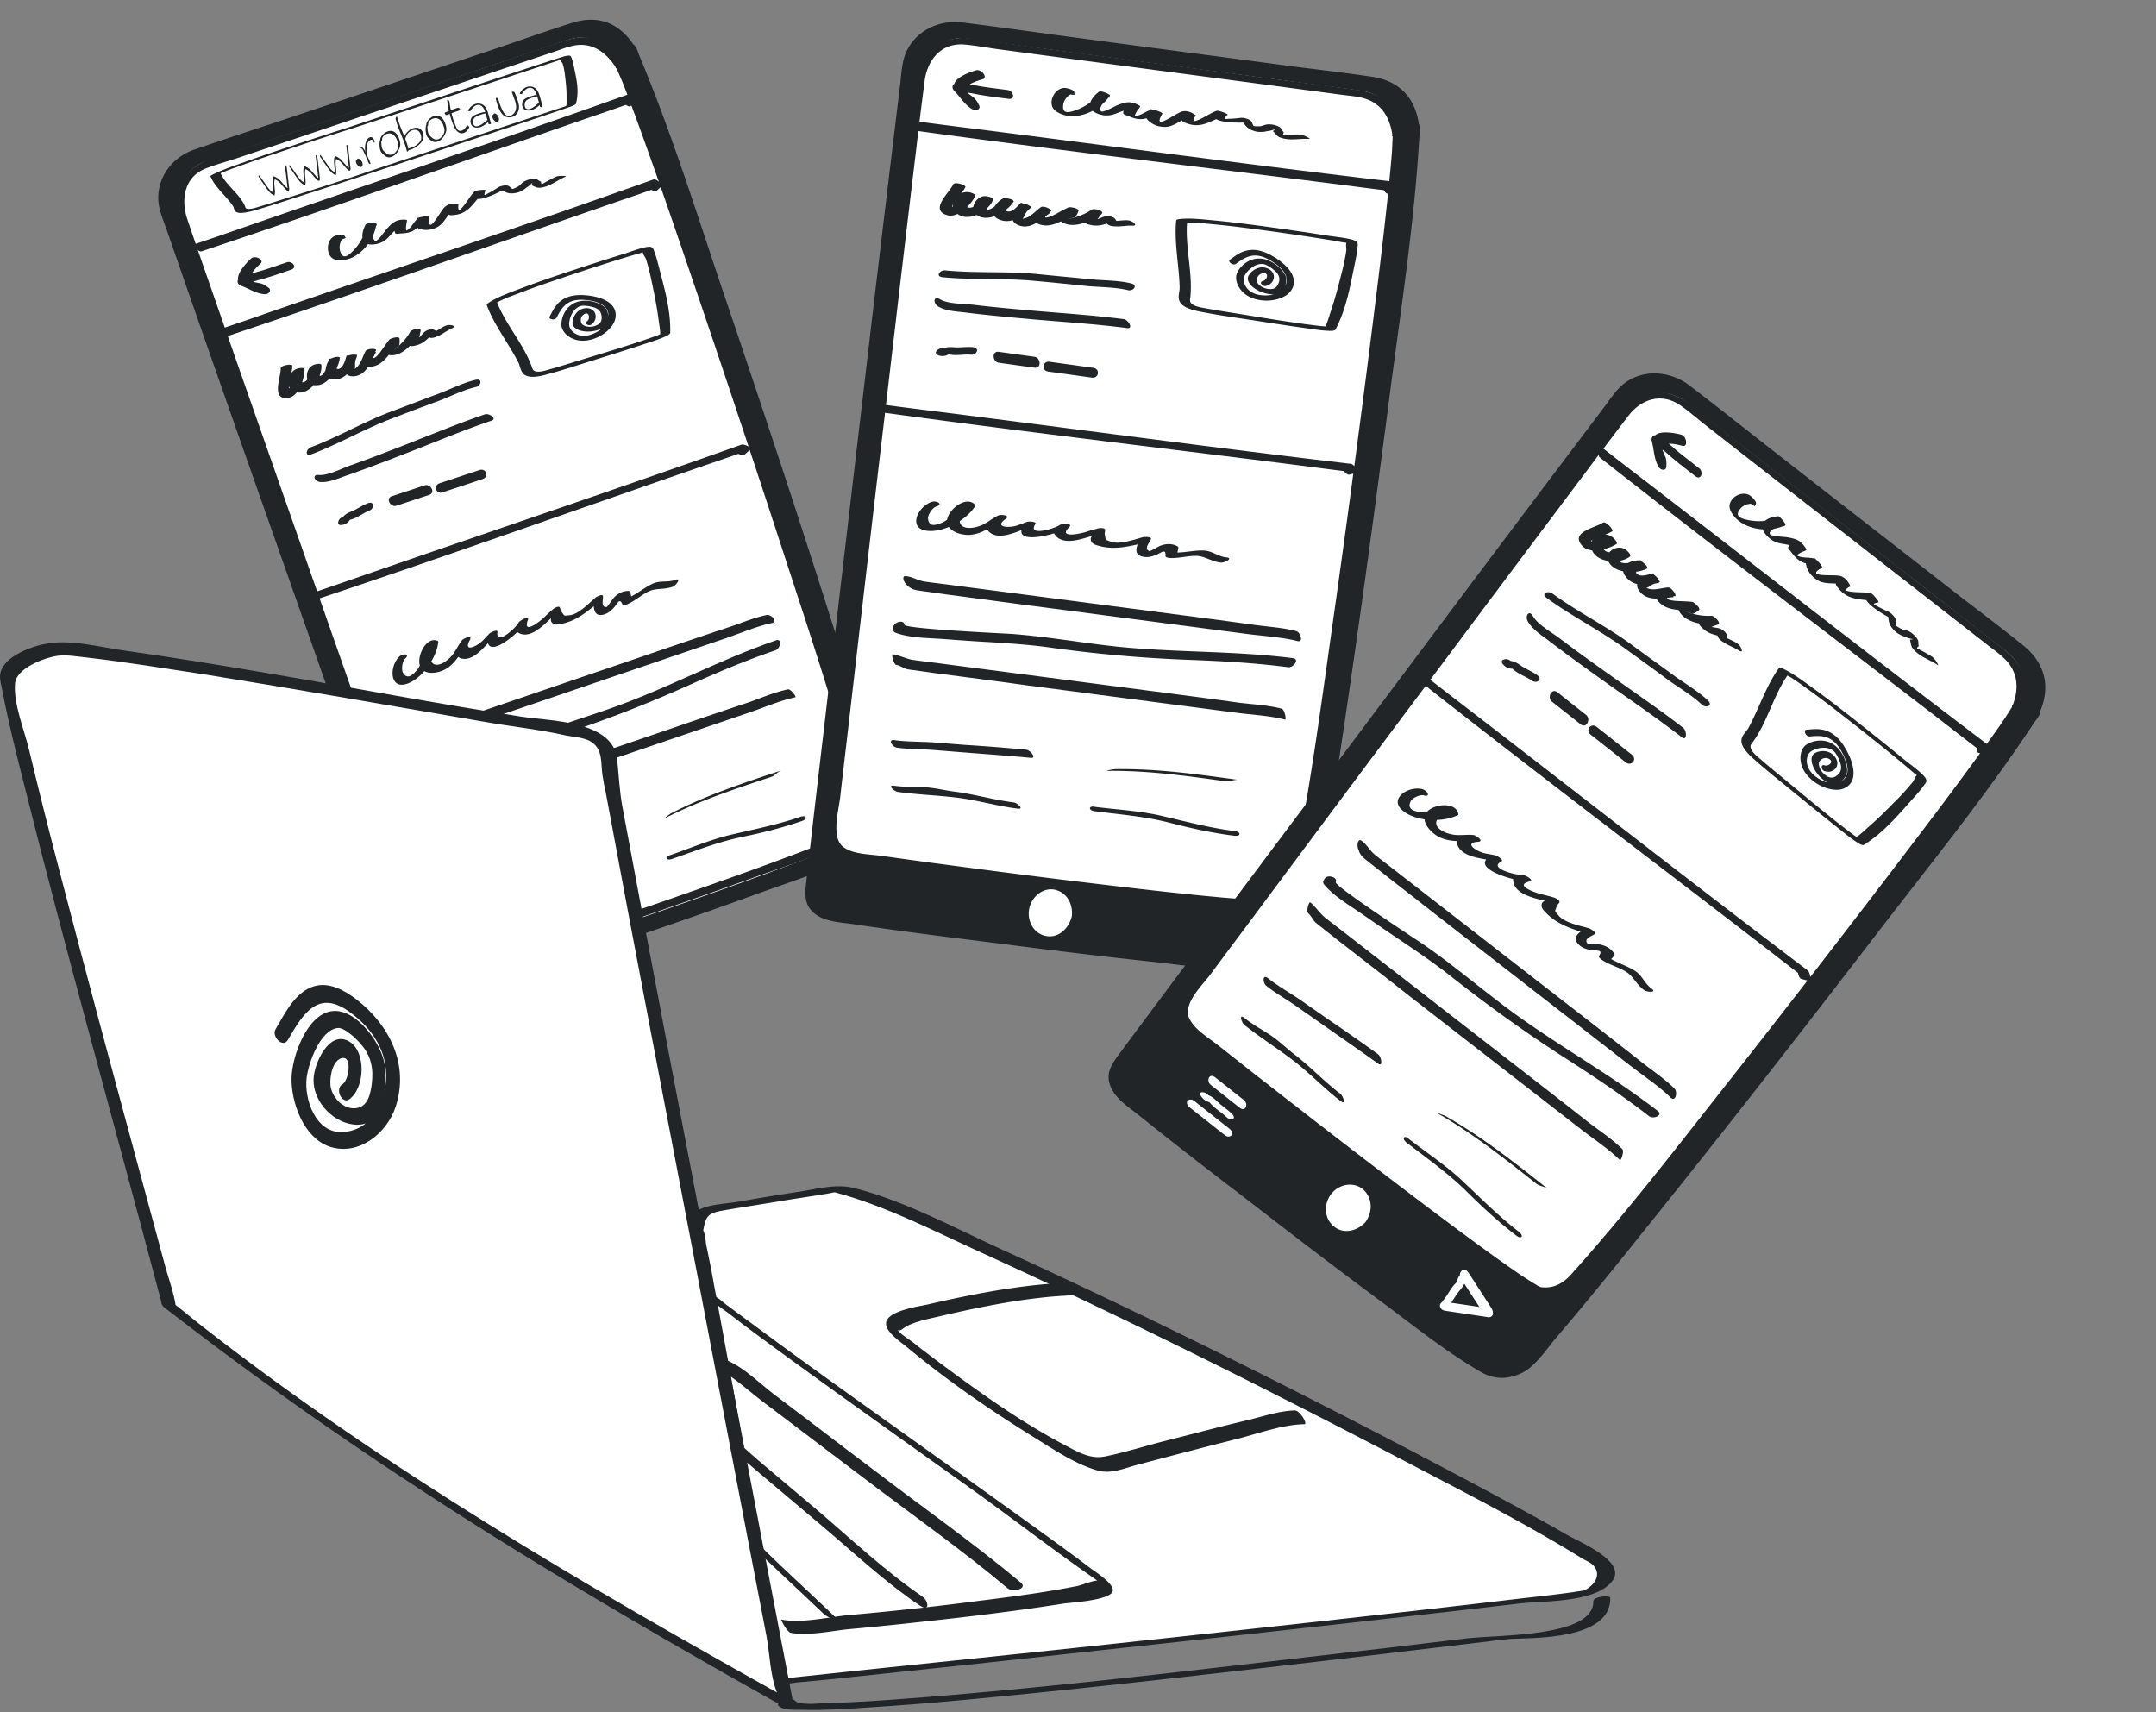 <svg width="374" height="297" viewBox="0 0 374 297" fill="none" xmlns="http://www.w3.org/2000/svg"><rect x="0" y="0" width="374" height="297" fill="#808080" stroke="none"/><path d="M109.12 8.252c-3.513-5.668-8.174-4.136-9.728-3.625-17.3 5.796-63.555 21.382-65.95 22.115-3.318 1.036-6.092 5.223-4.807 9.332 1.301 4.158 46.23 131.811 46.826 133.308 1.544 3.75 5.493 2.343 7.484 1.524 2.266-.635 66.872-22.091 68.495-24.698.179-.278 2.222-3.078 1.645-5.509-5.676-23.027-42.38-132.203-43.965-132.447z" fill="#212527"/><path d="M109.943 7.818c-2.547-3.857-6.166-5.233-10.519-3.91-4.337 1.37-8.625 2.89-12.93 4.359-11.052 3.688-22.04 7.41-33.093 11.098-6.586 2.22-13.253 4.357-19.824 6.626-4.288 1.52-7.095 5.936-5.811 10.536.273 1.002.659 2.021 1.045 3.04 4.516 13.037 9.097 26.106 13.662 39.126l19.482 55.335c4.067 11.491 8.1 23.048 12.216 34.523.579 1.611 1.239 3.141 3.049 3.747 2.407.792 4.949-.48 7.247-1.181a882.309 882.309 0 0019.192-6.419c9.192-3.131 18.384-6.262 27.463-9.574 6.344-2.304 13.027-4.392 19.081-7.42 2.169-1.095 3.418-2.87 3.812-5.456.393-2.586-1.023-5.778-1.713-8.226-2.183-7.689-4.56-15.314-6.986-22.923-6.345-20.132-12.981-40.168-19.762-60.156-4.645-13.758-8.997-27.776-14.596-41.165-.226-.527-.578-1.94-1.241-2.158-.727-.252-2.153.98-1.248 1.283-.242-.084-.016.115.161.494.29.56.467 1.102.708 1.677.82 2.023 1.592 4.062 2.315 6.117 2.476 6.774 4.855 13.58 7.186 20.402a2978.473 2978.473 0 0119.154 57.299c4.836 14.841 9.849 29.733 13.812 44.862.545 2.168.394 4.51-1.178 6.282.113-.146-.631.372-1.052.565-2.315 1.143-4.759 2.055-7.187 3.017-8.011 3.125-16.167 5.971-24.275 8.8a1498.983 1498.983 0 01-24.921 8.466l-7.865 2.585c-1.796.591-4.014 1.702-5.906 1.669-3.46-.064-4.37-5.66-5.335-8.291l-6.044-17.064c-5.947-16.933-11.927-33.8-17.874-50.732-5.433-15.519-10.898-30.972-16.331-46.49a1012.15 1012.15 0 01-4.099-11.755c-1.253-3.682-.306-7.869 3.643-9.44 1.86-.721 3.883-1.277 5.777-1.9C58.204 19.097 77.284 12.66 96.33 6.29c1.457-.479 2.962-1.138 4.483-1.42 3.154-.545 5.56 1.23 7.269 3.834.645.662 2.345-.225 1.861-.885z" fill="#212527"/><path d="M107.44 10.652c-3.37-5.557-7.79-4.104-9.297-3.609-16.37 5.545-60.233 20.291-62.484 20.976-3.125.972-5.73 5.022-4.53 9.034 1.264 4.046 44.952 128.368 45.52 129.779 1.458 3.651 5.214 2.307 7.174 1.553 2.17-.603 63.358-20.933 64.896-23.476.178-.279 2.088-2.999 1.488-5.336-5.563-22.35-41.277-128.64-42.767-128.921z" fill="#fff"/><path d="M108.195 10.522c-2.579-3.956-6.038-4.839-10.262-3.45-4.273 1.404-8.481 2.842-12.738 4.296-10.568 3.528-21.12 7.106-31.69 10.635-4.062 1.39-8.189 2.746-12.267 4.087-1.943.638-4.03 1.16-5.908 1.996-3.804 1.687-5.851 6.127-4.696 10.169.305 1.1.74 2.104 1.093 3.189 4.42 12.74 8.873 25.415 13.342 38.139 6.205 17.722 12.459 35.427 18.664 53.149 3.842 10.965 7.683 21.93 11.574 32.879.579 1.612 1.271 3.076 3.049 3.584 2.182.592 4.53-.616 6.585-1.237 6.28-2.009 12.462-4.151 18.71-6.259a1679.19 1679.19 0 0026.398-9.223c5.762-2.112 11.944-3.926 17.384-6.861 2.008-1.096 3.323-3.494 3.425-5.82.119-2.441-1.153-5.353-1.827-7.752-2.167-7.475-4.48-14.904-6.826-22.266a3024.267 3024.267 0 00-19.009-57.84c-4.468-13.215-8.595-26.707-14.018-39.554-.209-.477-.53-1.791-1.079-1.993-.663-.219-1.847 1.262-1.12 1.514 0 0 .692 1.629.902 2.106.788 1.925 1.463 3.832 2.203 5.772a957.679 957.679 0 016.993 19.81 3618.128 3618.128 0 0118.304 54.686c4.708 14.447 9.577 28.896 13.444 43.565.561 2.054.621 4.218-.838 6.007-.195.228.259-.194-.13.098-.259.194-.55.29-.825.435-2.219 1.111-4.566 1.992-6.848 2.906-7.786 2.995-15.603 5.729-23.469 8.478-7.818 2.734-15.716 5.384-23.565 8.019l-7.332 2.41c-1.99.654-4.565 1.992-6.601 1.351-2.473-.825-3.352-5.831-4.156-7.969-1.93-5.425-3.81-10.866-5.739-16.292-5.739-16.291-11.462-32.534-17.152-48.841-5.257-14.977-10.513-29.953-15.705-44.896a951.484 951.484 0 01-3.938-11.425c-1.173-3.436-.631-7.38 3.124-8.888 1.716-.673 3.593-1.18 5.341-1.756C59.313 21.35 77.618 15.17 95.988 9.021c1.408-.463 2.865-1.105 4.385-1.223 2.896-.187 4.994 1.634 6.51 3.975.386.691 1.748-.575 1.312-1.25z" fill="#212527"/><path d="M39.398 58.327C61.227 51.05 82.961 43.313 104.71 35.79c3.352-1.163 6.768-2.294 10.105-3.507l-1.485-1.145c-.402.241-.708.616-1.093.907-.161.162 1.196 1.405 1.581 1.114.386-.292.692-.666 1.093-.908.177-.113-1.1-1.273-1.485-1.145-21.879 7.784-43.932 15.19-65.922 22.794-3.16 1.1-6.32 2.2-9.495 3.25-.288.096.908 1.338 1.39 1.178zM34.948 43.599C56.777 36.32 78.511 28.584 100.26 21.06c3.352-1.163 6.768-2.294 10.105-3.507l-1.486-1.145c-.401.241-.707.616-1.092.907-.161.162 1.196 1.405 1.581 1.114.386-.292.692-.666 1.093-.908.177-.113-1.1-1.273-1.485-1.145-21.879 7.785-43.932 15.19-65.922 22.794-3.16 1.1-6.32 2.2-9.495 3.251-.289.096.908 1.337 1.39 1.178zM36.513 30.588c.767 1.883 2.69 3.385 3.89 5.125.424.656-.222 1.956 4.156.67 3.113-.915 6.334-1.991 9.471-2.995a889.428 889.428 0 007.28-2.361c1.395-.462 36.702-12.105 38.016-12.655.234-.1.55-.275.578-.353.65-2.445.024-4.548-.388-6.653-.094-.454-.19-.919-.38-1.341-.119-.203-.017-.549-1.106-.293-1.14.262-36.71 12.085-37.916 12.472a760.455 760.455 0 00-8.241 2.68c-3.128 1.035-6.252 2.08-9.308 3.171-1.863.663-4.21 1.474-5.718 2.25-.867.448.09.443.954-.016 1.05-.543 2.727-1.121 4.016-1.582a289.389 289.389 0 016.562-2.274A728.154 728.154 0 0161.53 22.14c.533-.165 34.974-11.522 35.5-11.708.144-.047.388-.117.533-.164-.196.053-.33-.03-.347.08-.022.261.302.443.377.672.3.93.406 1.922.514 2.915.12 1.034.196 2.095.172 3.177.008.355.02.721-.02 1.092.013.042-.163.32-.012.293-.052.006.753-.307.255-.2-.2.043-34.473 11.426-34.713 11.505-4.31 1.495-8.764 2.876-13.111 4.256-1.643.52-3.33 1.067-5.028 1.582-.729.218-1.495.483-2.158.575-1.02.141-.876-.241-1.005-.476-.893-2.107-3.367-3.668-4.26-5.776-.077-.24-1.786.406-1.715.625zM59.964 41.24c-.096-.132-.128-.23-.224-.362-.223-.362-1.507-.047-1.78.098-1.092.58-1.401 2.263-.731 3.35.542.857 1.504.866 2.434.776 2.855-.399 5.318-3.504 5.631-6.334.033-.229-1.731-.082-1.86.18-1.097 2.052-.67 3.874 1.785 3.39 1.107-.203 1.75-.688 2.49-1.533.467-.536 1.302-1.249 1.625-1.9.129-.098.241-.244.322-.325-.401.078-.738.19-1.14.267-.305.374-.1 1.178.028 1.573.063.197.577.136.721.088.786-.041 1.523-.067 2.262-.42 1.204-.563 1.625-1.738 2.637-2.4-.577.028-1.203.07-1.78.098-.082.573-.116 1.13.01 1.687l.017.05c1.088.566 2.483.432 3.56-.197.803-.483 1.318-1.363 1.834-2.079.21-.342.515-.715.724-1.057.097-.196.258-.358.37-.505-1.282.152-1.653.657-1.062 1.497.08.247.833.106.994.108 2.774-.318 3.406-2.49 5.352-4.224-.626.043-1.235.135-1.86.179-1.036 3.069 5.163-.345 5.95-.878-.61.092-1.235.136-1.796.212 1.024.698 1.584 1.112 2.85.911.514-.06.98-.269 1.381-.51.322-.162.595-.47.916-.631.161-.162.338-.275.499-.437.273-.31.305-.21.015.212.897.304.992.6 2.083.347 1.444-.313 2.57-1.286 3.934-1.846.273-.145-1.282-.176-1.651.001-.514.224-1.012.498-1.558.788-.225.129-.498.274-.723.402-.241.244-.385.128-.368-.314-.592-.186-.543-.53-1.377-.471a3.659 3.659 0 00-1.605.476c-.401.242-.724.73-1.141.923-1.156.546-.675.386-1.49-.162-.4-.25-1.444-.013-1.797.213-.53.339-1.06.678-1.606.967-.82.435-.996.712-.624-.448.049-.18-1.651.001-1.86.18-.997.874-2.112 3.533-3.555 3.684.336.052.657.055.994.107-.255-.46-.366-.97-.268-1.492-.016-.05-.08-.083-.128-.067-.737-.138-1.62-.065-2.198.454-.804.648-3.063 5.376-2.78 1.792.017-.278-1.603-.015-1.78.098-.963.646-1.418 2.378-2.797 2.398.225.034.497.053.722.088-.287-.723-.044-1.294.038-2.03.016-.115-.465-.12-.465-.12-1.443-.013-2.07.522-3.05 1.61-.242.243-1.611 2.278-1.995 2.078-.817-.385.071-2.424.297-2.88-.625.043-1.235.136-1.86.18-.214 1.815-1.31 3.54-2.58 4.724-.9.843-1.542 1.001-1.94-.23-.253-.79-.01-2.015.762-2.434-.578.027-1.203.07-1.78.098.096.132.127.23.223.363.095.295 1.78-.262 1.749-.36zM49.767 45.494c-1.497.495-3.027 1.055-4.54 1.5-1.273.366-2.577.633-3.689 1.328-.58.355-.307 1.029.24 1.23 1.447.504 2.716 1.448 4.278 1.478.53-.012 1.127-.646.549-1.11-.418-.297-.772-.563-1.254-.73-.418-.135-1.513-.21-1.834-.54-.658-.71 1.05-2.366 1.631-2.885.838-.713-.866-1.514-1.543-.963-.79.698-2.419 2.436-2.308 3.6.19 1.737 2.781 1.481 3.794 2.292.193-.391.403-.733.549-1.109-1.127-.01-2.236-.952-3.265-1.321l.24 1.23c1.143-.76 2.431-.913 3.687-1.328 1.369-.398 2.706-.894 4.107-1.357 1.32-.382.276-1.619-.642-1.315zM54.676 104.05c21.827-7.277 43.56-15.014 65.309-22.538 3.352-1.164 6.768-2.294 10.105-3.507-.512-.268-1.039-.584-1.551-.852-.401.242-.707.616-1.092.908-.386.291 1.261 1.11 1.694.803.386-.291.692-.665 1.093-.907.45-.258-1.214-.963-1.55-.851-21.878 7.784-43.93 15.19-65.92 22.794-3.16 1.1-6.319 2.2-9.495 3.251-.673.222.974 1.042 1.407.899zM72.89 135.853c.032.099.128.231.16.329.143.28.416.299.672.269 2.566-.303 5.215-1.67 7.622-2.63 2.215-.897 4.478-1.809 6.677-2.754 3.145-1.314 6.291-2.627 9.564-3.71a226.942 226.942 0 0021.456-8.297c5.121-2.294 10.177-4.457 15.504-6.274.818-.271 1.193-2.086.086-1.719l-.241.079c-.818.271-1.193 2.086-.086 1.719l.241-.079c.034-.557.067-1.113.086-1.719-8.441 2.901-16.291 6.97-24.605 10.266-6.323 2.528-12.948 4.283-19.255 6.86-1.22.513-16.115 7.022-16.418 6.413-.478-.824-1.876.457-1.462 1.247zM76.17 141.342c.577-.191 1.329-.004 2.018-.177l.915-.303 3.849-1.273c4.603-1.578 9.255-3.172 13.874-4.7l32.96-11.233c2.647-.876 5.439-2.127 8.18-2.707.256-.03-.795-1.483-1.292-1.373-2.245.47-4.491 1.432-6.64 2.197a1517.74 1517.74 0 00-14.644 4.955l-32.095 10.946c-1.636.542-3.304 1.148-4.94 1.689-1.106.367-2.452.321-3.462.655-.289.095.843 1.467 1.276 1.324zM72.262 128.405c-.433.144.368.151.64.171.416-.029.85-.172 1.282-.316l.722-.239 3.705-1.225c4.555-1.562 9.078-3.059 13.633-4.62l33.105-11.281c2.694-.892 6.063-2.334 8.516-2.818 1.154-.219-.074-1.558-.876-1.402-2.244.469-4.49 1.431-6.703 2.163-4.956 1.64-9.848 3.313-14.788 5.002l-32.239 10.995c-1.636.541-3.304 1.148-4.94 1.689-1.347.446-2.019.177-3.318.607-.914.302.539 1.513 1.26 1.274zM69.319 113.843c-1.817 1.637-1.814 5.944 1.412 4.713 2.617-.974 5-4.489 5.297-7.205.016-.115-.047-.148-.112-.181-2.113-.937-4.002 3.287-2.82 4.804.974 1.205 3.156.701 4.232.073 1.928-1.129 2.704-3.185 4.04-4.826-.433-.021-.898.024-1.331.004-.565 1.059-1.5 2.786.23 3.031 2.244.349 4.306-2.842 5.64-3.992-.416.029-.865.123-1.282.152-.592 4.776 6.192-1.285 6.983-2.964-.53.175-1.06.35-1.605.476-.29.75-.258.685-.357 1.536-.017.114.047.148.112.181 2.463 1.693 5.361-2.21 7.065-3.537-.401.079-.85.173-1.235.3.254.625-.373 1.159.283 1.706.432.348 1.122.174 1.57.08 2.664-.499 4.818-2.411 6.827-4.112-.416.029-.866.123-1.283.152-.052 1.489.136 2.899 1.917 2.31.626-.207 1.124-.644 1.559-1.115.595-.633 1-1.858 1.509-.608.095.295.657.055.801.007 1.461-.592 2.828-1.971 4.273-2.449 1.219-.349 2.357-.126 3.689-.621.562-.24 1.56-1.606.421-1.175-1.284.479-2.534.075-3.802.603-1.589.69-2.94 1.954-4.593 2.61.272.019.529-.011.801.008-.063-.361-.126-.722-.237-1.067-.015-.213-.24-.248-.448-.233-.946.04-1.669.443-2.312 1.092-.29.259-1.16 1.692-1.368 1.706-.946.041-.59-1.168-.588-1.823.018-.606-1.106.039-1.283.152-1.206 1.053-2.991 2.952-4.547 3.085-1.139.104-.738.19-1.457-.718.016.05-.35-1.084-.19-.591-.143-.443-1.123.153-1.236.3-.498.437-.997.875-1.479 1.361-.691.665-3.826 3.174-2.84.449.276-.8-1.41.085-1.604.476-.42.848-3.989 4.155-3.677 1.652.082-.572-1.154.055-1.283.152-.578.519-1.061 1.169-1.608 1.623-1.141.923-3.003 1.593-1.89-.411.5-.929-1.058-.305-1.331.004-.725.894-1.193 2.085-1.95 2.88-1.704 1.819-3.613 2.014-3.638-.214.002-.655.615-1.73-.318-.822-.772.747-1.178 2.462-1.95 3.372-.74.845-1.625 1.737-2.407.469-.35-.593-.122-2.032.377-2.469.868-.778-.302-.937-.977-.386zM82.464 153.927c1.926-.637 3.79-1.635 5.732-2.387l4.816-1.92c3.355-1.328 6.742-2.721 10.113-4 .995-.383-.686-1.136-1.296-.88a329.012 329.012 0 00-9.536 3.809l-4.816 1.92c-1.926.801-3.934 1.847-5.86 2.484-1.267.364.077 1.229.847.974zM115.511 141.841c5.811-2.959 12.165-5.061 18.326-7.099.529-.175 1.189-.939 1.526-1.05l-.337.111c-.53.175-1.189.939-1.526 1.051l.337-.112c.53-.339.996-.711 1.526-1.05-6.354 2.102-12.804 4.235-18.792 7.308-.24.079-1.702 1.163-1.06.841zM85.915 160.614c3.128-1.035 6.098-2.399 9.259-3.499 3.257-1.132 6.496-1.658 9.753-2.79 1.155-.383-.43-.84-1.008-.649-3.209 1.116-6.496 1.658-9.753 2.79-1.444.477-2.983.823-4.396 1.399-1.637.706-3.13 1.527-4.863 2.1-1.155.382.43.84 1.008.649zM116.551 148.998c4.075-1.403 8.039-2.987 12.289-3.847 3.544-.736 6.849-1.556 10.25-2.736 1.059-.35.821-1.09-.238-.74l-.385.128c-1.059.35-.821 1.09.238.739l.385-.127-.238-.74c-3.835 1.323-7.587 2.074-11.501 2.986-3.785.816-7.38 2.387-11.071 3.663-1.042.236-.788 1.025.271.674zM54.016 78.803c4.703-1.773 9.328-4.45 13.837-6.159a513.307 513.307 0 018.362-3.147c2.038-.783 4.19-1.876 6.324-2.363.946-.204 1.206-1.547-.03-1.248-2.133.487-4.284 1.581-6.323 2.364-2.808 1.038-5.553 2.11-8.362 3.147-4.702 1.773-9.134 4.386-13.837 6.159-.914.302-1.158 1.694.03 1.247zM55.561 83.605c1.587.132 3.337-.72 4.78-1.198 3.065-1.068 6.146-2.25 9.18-3.417 5.263-2.014 10.415-4.21 15.742-6.025 1.059-.35-.43-1.335-1.151-1.096-4.99 1.704-9.821 3.74-14.748 5.641-2.888 1.12-5.777 2.239-8.746 3.275-1.476.542-3.803 1.75-5.342 1.602-1.25-.079-.693 1.159.285 1.218zM59.156 91.064a1.964 1.964 0 001.14-.431c.13-.097.242-.244.355-.39.209-.343-.354.062.321-.161 1.125-.317 2.042-1.111 3.086-1.511.948-.368.886-1.713-.255-1.281-1.044.4-1.897 1.063-2.941 1.463-.804.32-1.19.612-1.657 1.312.161-.162.37-.34.547-.454l.048-.016c-.417.029-.964.319-1.077.793-.161.326-.033.72.433.676zM68.777 87.717l5.686-1.88c1.156-.381.212-1.98-.8-1.646l-5.686 1.878c-1.156.382-.212 1.982.8 1.648zM76.763 85.402L83.7 83.11c1.156-.382.646-1.962-.51-1.58l-6.936 2.293c-1.108.366-.646 1.961.51 1.579zM48.695 63.933c.045 1.46-1.761 5.606 1.369 5.063 1.861-.342 2.75-3.366 2.77-4.956 0-.328-.914-.19-1.01-.158-1.766.31-2.719 3.137-.843 3.992 2.452 1.156 4.978-2.41 4.774-4.527-.047-.476-1.267-.127-1.444-.014-1.349.61-1.547 3.133.105 3.46 2.326.433 4.322-2.793 4.519-4.66.033-.558-1.653 0-1.83.277-.853 1.32-1.114 3.48.891 3.419 2.23-.027 3.294-2.181 3.923-4.027.162-.49-1.651-.328-1.813.162-.58 1.503-.665 3.551 1.437 3.293 2.102-.258 2.83-2.628 3.7-4.226-.627.043-1.236.135-1.814.163-.387.783-.244 1.39-.197 2.195.015.213.384.2.496.218 2.792.224 3.953-2.617 5.497-4.438-.578.027-1.187.12-1.765.146.03.755-.26 1.342-.181 2.08.016.214.385.201.497.219 2.181.153 4.192-2.369 5.175-4.113-.626.043-1.236.135-1.813.162-.162.654-.437 1.455-.214 2.146.112.345.818.22 1.01.157 1.654-.328 2.201-1.273 3.471-2.294-.546.126-1.06.187-1.605.313.208.15.368.315.577.464.32.331 1.09.077 1.412-.084.947-.368 1.654-.984 2.586-1.4 1.028-.45-.336-.71-.865-.534l-.241.08c-1.189.447-.147.867.624.612.096-.031.145-.047.24-.08-.271-.182-.592-.35-.864-.532-.884.4-1.687 1.048-2.586 1.4.465-.044.946-.04 1.412-.084-.336-.38-.336-.38-.785-.614-.449-.235-1.268.036-1.605.312-.595.469-1.126 1.464-1.929 1.62l1.01.157c-.207-.641.067-1.278.181-1.916.114-.638-1.62-.23-1.813.162-.467.865-1.127 1.629-1.818 2.294-.129.097-.241.244-.37.34-.884.73-.803.649.241-.243.162-.326.114-.802.1-1.18-.016-.54-1.573-.08-1.766.147-.53.667-.998 1.367-1.513 2.084-.66.928-1.945 2.063-.817-.221.193-.392-1.604-.344-1.814.162-.467.864-.79 2.173-1.546 2.805-.498.437-.225.292-.256-.462-.03-.59.147-1.196.341-1.751-.626.043-1.236.135-1.813.162-.242.736-.55 2.094-1.337 2.299-.93.253-.125-1.543.197-2.031l-1.83.277c-.065.622-.92 3.09-1.658 2.95-.289-.068-.43-1.495-.013-1.688l-1.444-.014c.079.902-.487 2.618-1.385 2.806-1.236.3-.365-1.955-.574-1.94l-1.01-.158c-.017.443-.485 1.635-.599 2.11-.08.244-.276 1.62-.37.832-.142-1.264.647-2.453.601-3.749-.143-.28-2.037-.037-2.006.554zM84.45 52.944c1.287 3.472 3.733 6.562 5.454 9.891.62 1.25.235 3.358 4.666 2.188 3.152-.83 6.38-1.919 9.536-2.899 2.427-.76 4.901-1.535 7.315-2.333 1.4-.463 3.011-.932 4.301-1.57.229-.117.53-.343.542-.473.111-4.104-1.076-7.926-2.032-11.698-.211-.815-.429-1.65-.736-2.433-.178-.383-.152-.961-1.27-.781-1.172.176-3.024.894-4.237 1.274-2.77.852-5.528 1.742-8.28 2.652-3.138 1.037-6.27 2.093-9.316 3.248-1.858.698-4.205 1.537-5.65 2.52-.83.57.205.797 1.03.208 1.005-.69 2.682-1.287 3.967-1.775 2.136-.832 4.344-1.604 6.559-2.357 4.38-1.49 8.78-2.923 13.21-4.261.537-.157 1.28-.339 1.805-.533.144-.048.392-.109.537-.157-.199.045-.364-.133-.357.055.04.45.435.846.571 1.265.55 1.694.906 3.451 1.263 5.209.381 1.834.72 3.702.957 5.584.095.622.196 1.263.242 1.9.025.076-.099.518.058.508-.054-.003.742-.35.228-.286-.205.026-.76.293-1.001.373-4.308 1.55-8.799 2.866-13.175 4.207-1.654.504-3.35 1.044-5.064 1.526-.736.202-1.503.476-2.198.474-1.07-.004-1.008-.636-1.205-1.077-1.477-3.895-4.536-7.224-6.013-11.119-.142-.438-1.837.27-1.707.67z" fill="#212527"/><path d="M102.656 56.251c1.195-.956.763-2.817-.91-2.801-1.89.013-2.627 2.113-2.39 2.841.311 1.094 2.489 1.571 4.433.93 2.332-.77 1.864-2.741 1.354-3.647-.556-.916-3.245-1.909-5.23-1.13-2.141.828-2.75 3.325-2.452 4.375.34 1.182 1.935 2.512 4.216 2.247 2.652-.314 4.735-2.248 5.058-3.771.507-2.415-1.781-3.76-4.981-4.07-1.153-.108-2.611-.09-3.822.553-1.507.791-2.057 2.145-2.591 3.152-.242.446.923.721 1.214.16.874-1.68 1.763-3.317 4.856-3.068 2.162.165 3.803.844 4.092 2.263.27 1.23-.604 2.91-2.921 3.725-2.201.776-3.735-.5-3.846-1.637-.066-.735.382-2.666 1.869-3.255.576-.215 1.72-.006 2.194.13 1.081.279 1.476.832 1.557 1.611.048.546.015 1.24-1.02 1.631-.996.378-1.977.14-2.368-.268-.263-.28-.38-1.169.241-1.642 1.051-.738 1.17.688.698 1.088-.667.465.238.996.749.583zM44.947 30.764c.398.612.81 1.215 1.226 1.814.37.533.757 1.01 1.34 1.31.08.042.117-.016.127-.087.19-.918-.254-1.885.051-2.78l-.08.061c.567.18.979.641 1.35 1.087.207.259.43.504.668.735.128.115.392.375.51.101a.723.723 0 00.022-.354l-.06-.512-.129-1.097c-.082-.705-.147-1.412-.255-2.11-.013-.082-.077-.239-.163-.262-.087-.023-.114.07-.107.149.052.637.141 1.268.216 1.903l.111.95.06.512.027.22c.004.036.043.167.015.2-.095.113-1.02-1.026-1.145-1.157a2.887 2.887 0 00-1.224-.854c-.038-.011-.074.025-.084.058-.323.945.123 1.92-.073 2.875l.125-.09c-.568-.283-.917-.765-1.278-1.285a68.535 68.535 0 00-1.178-1.659c-.045-.06-.11-.12-.158-.035-.048.085.029.255.075.325l.01-.018zM50.267 29.003c.398.612.81 1.215 1.226 1.814.37.533.757 1.01 1.34 1.31.08.042.117-.016.127-.087.19-.918-.254-1.885.051-2.78l-.08.061c.567.18.978.641 1.35 1.087.207.259.43.504.667.735.129.115.393.375.51.101a.72.72 0 00.023-.354l-.06-.512-.129-1.097c-.082-.705-.147-1.412-.256-2.11-.012-.082-.076-.239-.163-.262-.086-.023-.112.07-.106.149.052.637.141 1.268.216 1.903l.111.95.06.512.027.22c.004.036.043.167.015.2-.095.113-1.02-1.026-1.146-1.157a2.887 2.887 0 00-1.223-.854c-.038-.011-.074.025-.084.058-.323.945.123 1.92-.073 2.875l.125-.09c-.568-.284-.917-.765-1.278-1.285a68.736 68.736 0 00-1.178-1.659c-.045-.06-.11-.12-.158-.035-.048.085.029.255.075.325l.01-.018zM55.587 27.242c.398.612.81 1.214 1.226 1.814.37.533.757 1.01 1.34 1.311.08.041.117-.017.126-.088.19-.918-.253-1.885.052-2.78l-.08.061c.567.18.978.641 1.35 1.087.207.259.43.504.667.735.129.115.393.375.51.101a.723.723 0 00.023-.354l-.06-.512-.13-1.097c-.081-.705-.146-1.412-.255-2.11-.012-.082-.076-.239-.163-.262-.086-.023-.113.07-.106.149.052.637.141 1.268.216 1.903l.111.95.06.512.027.22c.004.036.043.167.015.2-.095.113-1.02-1.027-1.146-1.157a2.888 2.888 0 00-1.223-.854c-.038-.011-.074.025-.084.058-.323.945.123 1.92-.073 2.874l.125-.089c-.569-.284-.917-.765-1.278-1.285a68.931 68.931 0 00-1.178-1.659c-.045-.06-.11-.12-.158-.035-.048.085.029.255.074.325l.011-.018zM62.685 25.744c.144.086.254.22.312.378.117.228.226.459.331.692.212.466.4.941.6 1.413a.364.364 0 00.23.209c.076.014.131-.033.103-.119a15.983 15.983 0 00-.747-1.696c-.213-.433-.46-1.06-.983-1.187-.08-.019-.06.068-.04.112.04.085.108.155.192.198h.002z" fill="#212527"/><path d="M63.669 26.958a4.088 4.088 0 01-.092-1.122c0-.308.05-.614.15-.906.092-.277.287-.51.544-.648a.31.31 0 01.365.041c.072.1.132.208.18.322.025.043.083.099.136.069.053-.03.042-.137.031-.185-.069-.324-.315-.785-.708-.738-.362.045-.632.425-.761.734-.138.379-.202.78-.188 1.183-.007.451.024.93.264 1.324.009.027.048.09.083.068.036-.022.01-.121.004-.144l-.008.002zM65.9 24.434c-.09.442-.088.899.005 1.34.035.222.113.434.232.624.128.171.277.326.444.46.314.284.646.482 1.085.415.39-.075.745-.277 1.01-.577.287-.309.51-.673.654-1.07.165-.448.116-.855-.013-1.303-.213-.745-.697-1.636-1.585-1.62-.825.014-1.955.92-1.761 1.838.02.1.109.055.164.005a.407.407 0 00.14-.29c-.033-.68.81-1.19 1.414-1.105.687.093 1.078.772 1.265 1.38.113.347.216.72.1 1.081a2.17 2.17 0 01-.49.826 1.301 1.301 0 01-.83.413c-.356.025-.622-.164-.878-.39a2.47 2.47 0 01-.419-.427 1.522 1.522 0 01-.222-.582 6.013 6.013 0 01-.063-1.258c.001-.084-.078-.033-.112-.006a.475.475 0 00-.144.242l.003.004zM73.9 21.786c-.09.443-.087.899.007 1.34.034.222.113.434.231.624.128.172.277.326.444.46.315.284.646.483 1.085.416.39-.075.745-.278 1.01-.578.287-.308.51-.673.655-1.07.164-.447.115-.855-.013-1.303-.213-.745-.697-1.635-1.586-1.62-.825.015-1.954.92-1.76 1.838.02.1.108.055.163.005a.404.404 0 00.14-.29c-.032-.679.81-1.189 1.414-1.105.688.094 1.078.772 1.266 1.38.112.347.215.721.1 1.082a2.17 2.17 0 01-.49.825 1.302 1.302 0 01-.831.414c-.356.024-.622-.165-.878-.39a2.463 2.463 0 01-.419-.428 1.521 1.521 0 01-.222-.582 6.02 6.02 0 01-.062-1.257c0-.084-.079-.034-.113-.006a.474.474 0 00-.143.241l.002.004zM77.585 17.361c.051.799.187 1.588.405 2.357.195.742.442 1.468.74 2.173.227.526.599 1.11 1.208 1.212.646.108 1.187-.428 1.444-.979.062-.13-.277-.467-.363-.35-.311.417-.726 1.05-1.34.902-.228-.054-.356-.254-.46-.45a6.443 6.443 0 01-.324-.773 15.863 15.863 0 01-.59-1.883 18.844 18.844 0 01-.341-1.955.433.433 0 00-.196-.246c-.025-.016-.188-.104-.185-.015l.002.008z" fill="#212527"/><path d="M77.447 19.96c.398-.133.79-.292 1.185-.435.2-.066.396-.143.595-.21.199-.049.39-.122.572-.218.128-.086-.168-.417-.274-.41a2.27 2.27 0 00-.604.179c-.193.064-.385.127-.573.201-.402.136-.797.293-1.183.47-.124.062.15.466.282.426v-.004zM81.612 19.223c.254-.372.533-.745.953-.934a.937.937 0 011.136.256c.332.364.462.867.591 1.331.146.525.292 1.05.439 1.573.037.138.48.129.433-.043-.172-.614-.336-1.23-.515-1.842-.156-.53-.38-1.055-.848-1.37a1.618 1.618 0 00-1.47-.105c-.486.212-.883.59-1.122 1.066-.069.13.338.169.408.066l-.005.002z" fill="#212527"/><path d="M84.413 19.502a1.39 1.39 0 00-.786.022c-.28.07-.556.157-.826.26-.415.157-.895.35-1.085.79-.18.415-.106 1.03.257 1.32.362.29.904.29 1.324.157.29-.097.563-.24.81-.422.258-.171.495-.374.704-.605.096-.119-.29-.198-.364-.151a5.547 5.547 0 00-.492.406c-.178.148-.37.279-.573.391-.269.146-.693.331-.996.18-.353-.178-.366-.745-.273-1.075.107-.376.469-.565.801-.707.246-.103.498-.19.754-.263a2.29 2.29 0 01.708-.141c.045.003.15.01.165-.055.014-.065-.095-.105-.13-.114l.002.007zM90.566 16.26c.254-.373.533-.746.953-.935a.936.936 0 011.136.256c.331.364.461.867.591 1.331.145.525.292 1.05.439 1.574.037.137.48.128.433-.043-.172-.615-.336-1.231-.515-1.843-.156-.53-.38-1.055-.848-1.37a1.617 1.617 0 00-1.47-.105c-.486.212-.883.59-1.122 1.066-.069.13.338.169.407.067l-.004.001z" fill="#212527"/><path d="M93.367 16.538a1.39 1.39 0 00-.786.022c-.28.07-.556.157-.826.26-.415.157-.895.35-1.085.79-.18.415-.106 1.03.257 1.32.362.29.904.29 1.324.157.29-.097.563-.24.81-.422.258-.17.495-.374.704-.604.096-.12-.29-.199-.364-.152a5.546 5.546 0 00-.492.406c-.178.148-.37.279-.573.391-.27.146-.693.332-.996.18-.353-.177-.366-.745-.273-1.075.107-.376.469-.565.801-.707.246-.102.498-.19.754-.262.228-.085.466-.133.708-.142.044.003.15.01.165-.055.014-.064-.095-.105-.13-.113l.002.006zM68.625 20.58c.448 1.957 1.507 3.702 1.96 5.657.025.108.135.046.183-.006a.385.385 0 00.107-.315c-.453-1.954-1.477-3.709-1.99-5.645-.048-.177-.289.188-.26.31z" fill="#212527"/><path d="M70.329 23.979c.153-.423.317-.81.676-1.1.36-.29.874-.47 1.333-.296.458.175.662.67.728 1.146.07.505-.19.88-.549 1.203a3.02 3.02 0 01-.742.503c-.288.132-.602.2-.889.334a.397.397 0 00-.212.208c-.022.082.018.108.099.094a3.97 3.97 0 00.998-.347c.307-.152.593-.345.85-.574.435-.38.857-.849.856-1.463-.001-.565-.25-1.22-.8-1.441-.579-.233-1.226.018-1.7.374s-.917.945-.985 1.561c-.008.077.137.004.153-.004a.416.416 0 00.185-.194l-.001-.004zM62.423 28.222a1.075 1.075 0 00-.355-.452.224.224 0 00-.096-.042.17.17 0 00-.095.01.21.21 0 00-.105.112.403.403 0 00-.029.181c.02.192.094.38.21.529.13.197.305.342.495.412a.338.338 0 00.317-.086.506.506 0 00.141-.352 1.012 1.012 0 00-.199-.616.981.981 0 00-.26-.282.695.695 0 00-.315-.13.206.206 0 00-.153.08.319.319 0 00-.065.19.653.653 0 00.082.338c.1.19.248.338.416.412a.064.064 0 00.035-.002c.01-.003.02-.01.028-.019.021-.028.007-.078-.004-.113a.877.877 0 00-.205-.308c.033.035.065.073.095.114.039.065.042.069.005.017-.036-.052-.03-.052 0 0 .046.075-.007-.022.028.05a2.064 2.064 0 00.012.037.356.356 0 01-.02-.05l.002.053a.381.381 0 01.018-.134l-.014.04a.206.206 0 01.072-.103l-.034.012a.166.166 0 01.083-.028h-.043c.022.001.045.006.068.014l-.052-.021.041.022c-.064-.031-.05-.034-.027-.017.023.016-.041-.037-.039-.035l.022.023s-.069-.08-.042-.045c.028.033.033.055-.029-.04l.008.025c.01.028-.048-.089-.026-.041.005.013.016.05 0 0s0 0 .008.023l-.008-.025.009.028a.658.658 0 01.01.063l-.005-.053a.582.582 0 01-.026.218l.014-.038a.394.394 0 01-.151.207l.031-.01a.248.248 0 01-.139.046l.04.004-.056-.013c-.046-.013.04.023 0 0l-.023-.011c-.048-.03.052.037.02.012-.032-.025-.039-.042.024.023-.004-.013-.046-.046 0 0 .046.047.018.016 0 0a.394.394 0 00.038.05c-.038-.055.043.073.01.032l-.009-.028c.05.088.017.052.008.024a14.56 14.56 0 00-.005-.015l-.011-.068.005.048a.428.428 0 01.013-.15l-.01.035a.196.196 0 01.088-.108l-.027.009a.146.146 0 01.089-.03l-.034-.008c.097.029.034-.036-.188-.194a.898.898 0 00.218.218c.018.01.043.026.06.018s.016-.039.006-.066l.03.004zM86.076 20.394a1.075 1.075 0 00-.355-.452.223.223 0 00-.096-.043.17.17 0 00-.095.011.211.211 0 00-.106.111.403.403 0 00-.028.181c.02.193.094.38.21.529.13.197.305.343.495.412a.338.338 0 00.317-.086.506.506 0 00.141-.352 1.018 1.018 0 00-.199-.615.982.982 0 00-.26-.283.695.695 0 00-.315-.13.206.206 0 00-.153.08.319.319 0 00-.065.19.652.652 0 00.082.338c.1.191.248.339.416.412a.064.064 0 00.034-.001c.011-.004.02-.01.029-.02.021-.028.007-.078-.004-.112a.876.876 0 00-.205-.309c.033.035.065.073.095.114.039.066.042.07.005.017-.037-.052-.031-.051 0 0 .046.075-.007-.021.027.05a4.781 4.781 0 01.012.037.334.334 0 01-.02-.05l.003.054a.379.379 0 01.018-.135l-.014.04a.206.206 0 01.072-.102l-.034.011a.166.166 0 01.083-.027h-.043c.022 0 .045.005.067.013l-.052-.02.042.021c-.064-.031-.05-.033-.027-.017.023.016-.041-.037-.039-.035l.022.024s-.069-.08-.042-.046c.028.034.033.056-.029-.04l.008.025c.01.029-.048-.088-.026-.04.005.012.016.049 0 0-.016-.05 0 0 .008.023s-.022-.067-.008-.026l.009.028a.69.69 0 01.01.064l-.005-.054a.58.58 0 01-.026.218l.014-.037a.395.395 0 01-.151.207l.031-.01a.248.248 0 01-.139.046l.04.003-.056-.012c-.046-.014.04.022 0 0l-.023-.012c-.048-.03.052.038.02.013-.032-.026-.039-.042.024.023-.004-.013-.046-.047 0 0 .046.046.018.015 0 0a.37.37 0 00.038.05c-.038-.055.043.073.01.031l-.009-.028c.05.089.017.052.008.024a.183.183 0 00-.01-.028c.026.078.012.037.005.013l-.011-.068.005.049a.428.428 0 01.013-.15l-.01.034a.196.196 0 01.087-.108l-.026.01a.147.147 0 01.089-.03l-.034-.008c.096.028.034-.037-.188-.195a.901.901 0 00.218.218c.018.011.042.027.06.019.017-.008.016-.04.006-.067l.03.005zM86.006 17.05c.126.735.363 1.447.7 2.11.261.512.634.987 1.212 1.14a1.684 1.684 0 001.56-.38 1.901 1.901 0 00.542-1.585 5.301 5.301 0 00-.286-1.102 10.378 10.378 0 00-.476-1.22c-.061-.13-.524-.155-.464.004.225.598.47 1.191.642 1.803.145.519.162 1.076-.097 1.567-.22.414-.67.776-1.16.73-.49-.047-.833-.602-1.04-1.015a9.964 9.964 0 01-.718-2.029c-.032-.098-.43-.107-.416-.026v.003z" fill="#212527"/><path d="M134.806 291.656c1.114.318 138.717-14.794 140.388-15.43 1.034-.398 1.67-.875 2.545-1.432 1.432-.796 1.591-2.784.239-3.659-19.726-12.885-124.162-64.825-132.514-64.825-1.113 0-21.794 3.42-22.828 3.659-1.988.477-1.909 5.568-1.988 3.659 0-3.182 14.158 78.028 14.158 78.028z" fill="#fff"/><path d="M133.772 292.134c1.511.239 3.182-.159 4.613-.318 3.739-.318 7.477-.716 11.136-1.113 12.09-1.273 24.18-2.546 36.27-3.898 25.93-2.784 51.86-5.647 77.79-8.67 4.057-.477 13.363-.079 16.147-3.977 2.465-3.34-5.727-6.681-7.954-7.954-5.091-2.943-10.182-5.647-15.352-8.431-27.202-14.476-54.803-28.316-82.801-41.122-8.192-3.738-16.703-8.352-25.452-10.579-3.182-.795-6.363.159-9.545.637a492.565 492.565 0 00-10.658 1.749c-1.909.319-4.296.398-6.125 1.114-2.068.795-2.466 2.625-2.784 4.693.955-.159 1.989-.318 2.943-.398-.079-.238.08-.557 0-.398-.954.16-1.909.239-2.863.398.954.875 1.272 6.443 1.59 7.954 1.194 6.204 2.228 12.329 3.341 18.533 2.466 13.999 4.932 27.918 7.397 41.917.557 3.182 1.114 6.364 1.671 9.625.159.716 3.102.318 2.943-.398-3.977-22.907-7.954-45.894-12.249-68.802-.398-2.307-.875-4.613-1.353-6.92-.079-.557-.159-2.068-.636-2.545-.636-.557-2.386-.159-2.863.398-.08.159-.08.556 0 .636.159.716 2.863.318 2.943-.398.477-2.943.795-3.42 3.499-3.897 3.182-.557 6.443-1.034 9.704-1.591 2.864-.477 5.727-.875 8.511-1.352 1.432-.239.795-.318 2.227.079 8.113 2.307 15.908 6.284 23.544 9.784 26.168 11.931 51.939 24.816 77.392 38.179 9.306 4.852 18.692 9.704 27.68 15.271.557.319 1.511.716 1.988 1.273 1.591 1.909-.477 3.818-1.829 4.295 0 0-1.193.159-1.591.239-2.784.397-5.647.716-8.511 1.034-23.543 2.784-47.087 5.329-70.71 7.874-19.17 2.068-38.259 3.977-57.428 6.045-.477.08-1.83-.079-.716.159-.557-.238-3.341.637-1.909.875z" fill="#212527"/><path d="M184.28 222.536c-7.716.398-15.829 1.989-23.385 3.739-1.432.318-6.681 1.034-7.159 3.022-.397 1.591 2.546 3.5 3.5 4.295 7.159 5.966 14.954 11.295 22.828 16.147 3.182 1.988 6.682 4.295 10.34 5.329 2.307.636 4.455-.318 6.761-.954 5.727-1.512 11.454-3.023 17.181-4.455 3.818-.954 8.033-2.545 11.931-2.624.636 0-.796-2.387-1.671-2.387-2.704.08-5.488 1.034-8.113 1.671-4.772 1.113-9.465 2.386-14.237 3.579-3.5.875-6.92 1.989-10.42 2.704-2.466.557-4.534-.556-6.761-1.749-7.954-4.137-15.351-9.466-22.51-14.795-1.352-1.034-2.783-2.068-4.136-3.181-.716-.557-2.624-1.671-2.943-2.546.398.955.875.239 1.83-.318 1.591-.795 3.5-1.193 5.249-1.591 7.477-1.75 15.59-3.42 23.385-3.738.636.239-.795-2.148-1.67-2.148zM122.318 223.729c.398 1.671 2.784 3.102 4.057 4.057 3.261 2.545 6.681 5.011 10.022 7.477 10.419 7.556 20.919 15.033 31.418 22.509 7.795 5.568 15.351 11.454 23.226 16.863 2.068 1.431.318-.398-.398-.478-1.114-.079-3.023.875-4.216 1.034-5.647 1.114-11.374 1.83-17.101 2.546a510.533 510.533 0 01-21.873 2.386c-3.659.318-8.272 1.511-11.931.795-.08 0 .954 2.148 1.67 2.307 3.023.557 6.92-.318 10.022-.636 6.363-.557 12.727-1.273 19.09-1.989 6.124-.716 12.249-1.511 18.294-2.466 1.193-.159 8.033-.556 8.431-2.147.318-1.193-2.863-3.261-3.659-3.818-3.34-2.545-6.761-5.011-10.181-7.477-10.499-7.556-21.078-15.112-31.657-22.669-5.329-3.818-10.737-7.715-15.987-11.612l-5.488-4.057c-.637-.477-1.194-1.034-1.909-1.432-1.273-.875-.398-1.193.079.557-.159-.557-2.068-2.307-1.909-1.75z" fill="#212527"/><path d="M124.466 237.411c2.545 1.113 5.965 4.374 8.511 6.204 5.647 4.295 11.374 8.59 17.021 12.885 8.272 6.284 16.862 12.329 24.816 19.01.875.716 3.58.08 2.228-1.034-8.193-6.84-17.022-13.044-25.453-19.487-5.727-4.295-11.374-8.67-17.101-12.965-2.545-1.909-5.329-4.773-8.352-6.045-1.193-.477-3.5.636-1.67 1.432zM127.011 251.568c-.398-.238 1.034.955 1.352 1.114 1.193.954 2.386 1.988 3.5 2.943 3.579 3.022 7.079 5.965 10.658 8.988 5.568 4.693 11.056 9.863 17.101 13.919 1.671 1.114 1.512-.795.398-1.59-6.522-4.455-12.408-10.023-18.374-15.113-3.42-2.863-6.761-5.727-10.181-8.59-1.511-1.273-3.022-2.864-4.693-3.818-1.67-.716-.715 1.67.239 2.147zM129.795 267.477c4.295 4.295 8.829 8.351 13.204 12.567.556.477 3.022 1.591 1.67.239-4.375-4.216-8.909-8.273-13.204-12.568-.477-.477-2.943-1.511-1.67-.238zM134.965 295.792c.795 1.034 3.5.716 4.613.795 3.58.08 7.159-.159 10.738-.397 11.613-.716 23.226-1.909 34.839-3.102 23.384-2.466 46.769-5.25 70.154-8.034 2.306-.239 4.693-.636 6.999-.795 3.659-.159 17.181.159 17.022-7.079 0-.557-2.943-.239-2.943.556.159 6.205-16.067 5.807-21.874 6.443-9.226 1.114-18.532 2.227-27.759 3.261-23.305 2.705-46.69 5.489-70.075 7.238-4.374.319-8.749.637-13.124.716-1.034 0-4.931.557-5.727-.477-.477-.477-3.261.318-2.863.875z" fill="#212527"/><path d="M29.257 226.433c-.08-1.034-29.27-106.504-27.84-109.208 1.353-2.625 5.012-3.738 7.716-4.454 4.375-1.193 81.529 12.965 83.438 12.965 1.829 0 3.34.397 5.09.875 2.068.477 6.443.875 7.715 2.863.875 1.352.239 3.5.398 5.011.398 2.863 30.702 160.989 30.702 160.989-75.642-42.077-104.515-66.893-107.22-69.041z" fill="#fff"/><path d="M30.53 226.832c-.319-2.546-1.353-5.171-1.99-7.636-1.67-6.204-3.34-12.329-5.01-18.533-4.454-16.465-8.909-33.009-13.204-49.553-1.83-7-3.579-13.92-5.25-20.919-.795-3.421-2.783-8.113-2.465-11.693.238-2.545 5.01-4.454 7.556-4.772 1.59-.159 3.261.159 4.852.318 6.84.796 13.68 1.909 20.521 2.943 16.306 2.625 32.612 5.488 48.838 8.272 4.534.796 9.226 1.273 13.76 2.307 1.193.238 2.704.318 3.818.795 2.386 1.034 2.307 3.182 2.466 5.329 0 .239.079.478.079.716.159.955.318 1.989.557 2.943 5.011 27.123 10.261 54.246 15.431 81.29 3.022 15.987 6.124 31.975 9.147 47.883 1.113 5.806 2.227 11.533 3.341 17.34.556 3.022.636 6.92 1.829 9.783.159.398.159.875.239 1.273.477-.16.954-.319 1.431-.398-34.679-19.328-69.517-39.611-100.936-64.109-1.988-1.511-3.897-3.182-5.886-4.693-1.431-1.114-2.306.159-.875 1.273 20.68 16.067 42.316 30.702 64.746 44.383 14.078 8.59 28.316 16.783 42.713 24.816.477.239 1.591.398 1.431-.397l-12.885-67.291c-5.647-29.43-11.295-58.86-16.783-88.369-.557-2.943-.636-5.568-.954-8.511-.796-6.681-11.613-6.522-16.624-7.317-14.556-2.227-29.112-5.011-43.668-7.477-8.351-1.432-16.703-2.784-25.134-3.977-4.057-.557-8.988-1.909-13.204-1.273-2.625.398-7.715 2.148-8.351 5.17-.239.955.238 2.387.397 3.341 1.034 5.409 2.386 10.738 3.739 16.067 7.317 29.271 15.51 58.382 23.225 87.573.16.716.477 1.512.557 2.228.08 1.034 2.704 2.306 2.545.875z" fill="#212527"/><path d="M60.516 190.72c2.784-1.83 3.102-8.352 0-10.102-3.5-1.989-6.125 4.056-6.125 6.681-.08 3.898 3.66 7.795 7.636 7.795 4.772 0 5.09-6.92 4.693-10.42-.477-3.579-4.852-9.703-8.988-9.306-4.454.398-7.08 7.875-7.159 11.613-.08 4.216 2.068 10.261 6.443 11.852 5.09 1.829 10.102-2.228 11.613-6.841 2.386-7.318-1.034-14.158-6.761-18.612-2.068-1.591-4.772-3.102-7.397-2.307-3.261.955-5.09 4.773-6.681 7.477-.716 1.193 1.272 3.341 2.147 1.829 2.625-4.533 5.25-8.908 10.818-4.772 3.897 2.863 6.522 6.84 6.203 11.772-.238 4.295-2.863 8.829-7.635 8.988-4.534.159-6.602-5.647-6.125-9.465.318-2.466 2.307-8.273 5.409-8.591 1.193-.079 3.181 1.83 3.977 2.784 1.83 2.068 2.227 4.295 1.909 6.92-.239 1.83-.716 4.057-2.864 4.216-2.068.159-3.738-1.671-4.215-3.42-.318-1.194 0-4.216 1.431-5.091 2.387-1.273 1.75 3.5.637 4.295-1.511.796-.16 3.5 1.034 2.705zM245.183 21.714c-.695-6.8-5.73-7.498-7.408-7.73-18.736-2.489-68.869-9.06-71.431-9.468-3.559-.547-8.043 2.05-8.714 6.409-.678 4.411-16.857 142.102-16.983 143.748-.267 4.146 4.048 4.637 6.273 4.784 2.398.44 72.278 9.907 74.974 8.242.292-.174 3.466-1.826 4.034-4.322 5.179-23.739 20.619-140.723 19.255-141.663z" fill="#212527"/><path d="M246.15 21.687c-.618-4.699-3.362-7.6-8.015-8.352-4.659-.699-9.341-1.24-14.016-1.834-11.964-1.604-23.883-3.149-35.847-4.753-7.139-.935-14.316-1.983-21.463-2.866-4.682-.542-9.302 2.25-10.197 7.061-.201 1.045-.305 2.157-.409 3.269a11447.48 11447.48 0 00-5.06 42.154l-7.008 59.69c-1.435 12.406-2.931 24.857-4.314 37.269-.194 1.744-.275 3.449 1.135 4.824 1.881 1.816 4.825 1.795 7.282 2.189 6.915 1.012 13.845 1.918 20.782 2.772 9.979 1.276 19.957 2.551 29.913 3.609 6.952.748 14.122 1.849 21.133 1.801 2.517-.026 4.486-1.094 6.027-3.294 1.542-2.2 1.674-5.776 2.143-8.339 1.462-8.057 2.714-16.144 3.913-24.237 3.242-21.381 6.168-42.805 8.937-64.25 1.929-14.752 4.246-29.61 5.118-44.453.03-.586.343-2.044-.174-2.545-.563-.56-2.45-.071-1.745.616-.188-.187-.067.098-.075.526.016.646-.066 1.225-.103 1.863a140.039 140.039 0 01-.624 6.672c-.773 7.348-1.651 14.682-2.581 22.008a3019.046 3019.046 0 01-8.205 61.349c-2.242 15.834-4.342 31.794-7.528 47.497-.477 2.24-1.682 4.326-3.951 5.245.173-.083-.756.056-1.235.044-2.675.005-5.364-.261-8.061-.474-8.877-.747-17.762-1.817-26.594-2.88a1565.151 1565.151 0 01-27.044-3.479l-8.496-1.177c-1.94-.269-4.51-.25-6.256-1.135-3.192-1.622-1.496-7.18-1.199-10.035l2.128-18.424c2.157-18.259 4.255-36.473 6.413-54.732 1.993-16.726 3.928-33.407 5.922-50.133.491-4.223.982-8.446 1.525-12.661.506-3.953 3.29-7.375 7.68-7.035 2.06.178 4.195.581 6.24.865 20.624 2.75 41.308 5.455 61.933 8.206 1.573.217 3.273.292 4.817.72 3.184.925 4.617 3.644 5.024 6.811.3.9 2.285.853 2.135.028z" fill="#212527"/><path d="M242.573 22.79c-.664-6.258-5.438-6.92-7.064-7.145-17.752-2.307-65.268-8.586-67.674-8.97-3.35-.515-7.59 1.853-8.262 5.838-.625 4.042-15.354 130.338-15.454 131.802-.269 3.786 3.837 4.253 6.002 4.451 2.294.42 68.471 9.386 71.041 7.856.29-.163 3.287-1.685 3.77-3.962 4.786-21.712 18.906-128.98 17.641-129.87z" fill="#fff"/><path d="M243.337 23.035c-.638-4.556-3.471-6.827-8.033-7.46-4.615-.639-9.185-1.221-13.806-1.811-11.44-1.535-22.886-3.02-34.325-4.554-4.412-.56-8.87-1.178-13.275-1.789-2.098-.29-4.279-.745-6.405-.837-4.304-.19-8.199 2.774-8.928 6.785-.207 1.089-.251 2.149-.406 3.244-1.571 12.984-3.083 25.924-4.602 38.915-2.133 18.084-4.214 36.176-6.347 54.26-1.317 11.19-2.635 22.381-3.899 33.579-.181 1.65-.19 3.223 1.243 4.437 1.771 1.464 4.502 1.436 6.697 1.791 6.758.988 13.485 1.818 20.257 2.706 9.558 1.223 19.176 2.404 28.756 3.477 6.321.673 12.9 1.788 19.289 1.607 2.364-.078 4.663-1.588 5.798-3.563 1.202-2.067 1.317-5.148 1.761-7.524 1.32-7.433 2.482-14.888 3.585-22.3a2741.307 2741.307 0 008.122-58.482c1.739-13.417 3.92-26.925 4.603-40.438.018-.505.307-1.785-.116-2.2-.52-.477-2.287.293-1.721.828 0 0-.083 1.715-.101 2.22-.125 2.014-.347 3.964-.524 5.97-.69 6.759-1.485 13.503-2.332 20.24a3278.3 3278.3 0 01-7.369 55.438c-2.067 14.59-3.983 29.252-6.933 43.669-.394 2.027-1.306 3.932-3.468 4.851-.283.113.329-.056-.164.028-.329.056-.643.012-.965.018-2.567 0-5.15-.257-7.689-.456-8.604-.786-17.121-1.814-25.69-2.849-8.516-1.028-17.071-2.163-25.574-3.291l-7.919-1.097c-2.15-.298-5.15-.257-6.764-1.699-1.938-1.792-.52-6.52-.315-8.726.626-5.549 1.304-11.091 1.929-16.64 1.929-16.64 3.851-33.23 5.832-49.863 1.79-15.289 3.581-30.577 5.417-45.808.445-3.899.936-7.74 1.434-11.632.441-3.493 2.71-6.682 6.888-6.357 1.902.163 3.881.538 5.769.8 19.837 2.647 39.681 5.245 59.57 7.9 1.521.21 3.168.287 4.639.846 2.786 1.097 3.93 3.59 4.297 6.282.052.769 1.888.261 1.784-.515z" fill="#212527"/><path d="M181.514 162.696c2.322.29 4.513-1.43 4.895-3.842.381-2.412-1.191-4.602-3.513-4.892-2.321-.29-4.513 1.43-4.894 3.842-.382 2.412 1.191 4.602 3.512 4.892z" fill="#fff"/><path d="M185.948 158.841c-.474 2.192-2.379 4.028-4.671 3.477-1.966-.466-3.088-2.504-2.766-4.538.377-2.381 2.74-4.16 4.985-3.306 1.799.711 2.622 2.491 2.439 4.454-.062.389.889.287.957-.145.626-6.101-8.379-6.917-9.325-.945-.972 6.146 8.089 6.881 9.312 1.031.11-.428-.834-.369-.931-.028zM159.214 22.72c23.856 3.284 47.83 6.09 71.722 9.105 3.684.46 7.414.982 11.105 1.39l-.884-1.774c-.487.042-.944.253-1.438.348-.225.079.494 1.884.989 1.788.494-.095.951-.306 1.438-.348.218-.025-.463-1.715-.884-1.773-24.131-2.828-48.257-6.096-72.411-9.147-3.475-.431-6.949-.863-10.416-1.348-.315-.044.254 1.685.779 1.759zM186.395 16.417c-.031-.167-.016-.274-.046-.441-.046-.441-1.397-.738-1.72-.729-1.29.038-2.345 1.468-2.207 2.791.123 1.05 1.024 1.501 1.94 1.846 2.867.943 6.592-.821 8.169-3.32.135-.198-1.592-.873-1.831-.689-1.963 1.412-2.386 3.31.143 3.988 1.134.32 1.958.163 3.038-.284.682-.286 1.791-.566 2.391-1.026.165-.032.337-.116.449-.155-.413-.112-.78-.163-1.193-.275-.457.208-.628 1.054-.687 1.48-.03.214.481.394.638.416.759.323 1.465.638 2.32.649 1.388.03 2.316-.874 3.569-1.025-.556-.24-1.164-.488-1.72-.729-.336.497-.62 1-.754 1.58l-.008.053c.768 1.031 2.142 1.548 3.439 1.457.975-.081 1.859-.665 2.669-1.096.352-.222.809-.43 1.161-.653.18-.138.405-.216.577-.3-1.276-.45-1.853-.15-1.679.907-.037.267.737.483.887.559 2.755.98 4.334-.756 6.951-1.479-.608-.247-1.224-.442-1.832-.69-2.366 2.389 5.015 2.058 5.998 1.922-.616-.194-1.224-.442-1.787-.629.648 1.123.987 1.768 2.27 2.164.511.18 1.043.2 1.531.159.375-.002.772-.164 1.147-.166.225-.078.443-.102.668-.18.397-.161.382-.055-.083.207.707.696.663 1.016 1.804 1.283 1.501.372 3-.017 4.538.089.323-.01-1.127-.755-1.554-.76-.585-.027-1.178-.001-1.823.018-.27.016-.593.026-.863.043-.337.116-.42-.059-.203-.463-.474-.447-.272-.745-1.083-1.075-.555-.24-1.133-.32-1.726-.295-.487.041-1.012.349-1.492.336-1.335-.023-.81.05-1.329-.837-.264-.417-1.352-.678-1.787-.63-.653.073-1.305.145-1.95.164-.968.028-1.26.205-.384-.706.127-.145-1.555-.76-1.832-.69-1.335.358-3.589 2.327-5.015 1.803.293.203.593.354.886.558-.031-.548.096-1.074.425-1.517.007-.054-.038-.114-.091-.122-.631-.468-1.494-.806-2.274-.588-1.05.234-5.318 3.608-3.427.393.142-.252-1.502-.753-1.72-.729-1.2.16-2.412 1.566-3.718.95.195.136.443.279.638.415.058-.807.545-1.229.956-1.878.068-.1-.383-.325-.383-.325-1.352-.677-2.184-.467-3.601.096-.337.117-2.547 1.385-2.818 1.021-.594-.735 1.165-2.229 1.585-2.55-.608-.249-1.224-.443-1.832-.69-1.024 1.596-2.837 2.702-4.569 3.222-1.23.372-1.905.224-1.72-1.109.118-.853.903-1.885 1.818-1.92-.555-.241-1.163-.489-1.719-.73.03.168.016.275.046.442-.044.32 1.794.576 1.809.47zM174.823 15.622c-1.626-.226-3.313-.407-4.933-.685-1.357-.242-2.699-.59-4.055-.456-.705.064-.757.809-.337 1.243 1.125 1.124 1.883 2.572 3.33 3.31.502.231 1.349-.08 1.019-.772-.255-.465-.465-.87-.84-1.245-.33-.314-1.32-.881-1.47-1.332-.293-.954 2.061-1.702 2.84-1.917 1.11-.276-.121-1.79-1.005-1.59-1.057.283-3.373 1.144-3.8 2.267-.614 1.688 1.928 2.632 2.506 3.84.36-.272.712-.492 1.019-.772-1.05-.521-1.658-1.896-2.453-2.704l-.336 1.243c1.416-.18 2.691.266 4.055.455 1.462.257 2.939.408 4.461.62 1.41.249.997-1.367-.001-1.505zM152.489 71.464c23.856 3.286 47.83 6.093 71.722 9.109 3.684.46 7.414.983 11.105 1.39-.361-.491-.716-1.036-1.078-1.527-.487.042-.944.253-1.439.349-.494.096.689 1.637 1.236 1.549.495-.096.952-.307 1.439-.35.54-.034-.71-1.474-1.078-1.526-24.132-2.83-48.257-6.098-72.412-9.15-3.474-.432-6.948-.863-10.415-1.349-.735-.103.448 1.439.92 1.505zM154.957 108.855c-.015.107.016.275.001.382.008.328.256.472.512.562 2.552.901 5.665.844 8.366 1.057 2.491.184 5.035.375 7.533.505 3.556.223 7.113.446 10.685.944a237.363 237.363 0 0023.957 2.14c5.86.217 11.599.526 17.437 1.286.893.124 2.067-1.403.859-1.571l-.263-.037c-.893-.125-2.067 1.403-.859 1.571l.263.037c.284-.506.568-1.012.859-1.571-9.26-1.182-18.494-.997-27.813-1.751-7.098-.553-14.13-1.97-21.235-2.469-1.381-.084-18.351-.868-18.36-1.578-.078-.993-1.974-.439-1.942.493zM155.487 115.327c.631.088 1.255.615 1.983.772l.998.14 4.203.588c5.05.652 10.152 1.311 15.195 2.016l36.132 4.727c2.889.404 6.085.522 8.93 1.25.255.09-.081-1.77-.599-1.898-2.328-.6-4.878-.737-7.249-1.014-5.358-.75-10.671-1.439-16.037-2.134l-35.186-4.595c-1.786-.25-3.631-.453-5.417-.703-1.209-.169-2.456-.838-3.559-.993-.315-.044.134 1.778.606 1.844zM157.779 101.719c-.473-.066.278.314.526.459.406.167.879.233 1.351.299l.788.11 4.045.566c4.998.645 9.935 1.336 14.933 1.981l36.289 4.749c2.942.412 6.768.618 9.298 1.302 1.186.331.632-1.506-.194-1.732-2.327-.6-4.878-.738-7.294-1.076-5.411-.757-10.776-1.453-16.194-2.157l-35.343-4.617c-1.786-.25-3.632-.453-5.418-.703-1.471-.206-1.983-.773-3.401-.971-.998-.14-.174 1.68.614 1.79zM161.718 87.025c-2.452.691-4.401 4.714-.807 5.051 2.904.296 6.74-1.888 8.25-4.287.068-.099.023-.16-.023-.22-1.564-1.848-5.256 1.225-4.831 3.186.37 1.574 2.652 2.109 3.95 2.017 2.325-.165 3.987-1.727 5.988-2.644-.398-.219-.856-.391-1.254-.61-1.011.73-2.674 1.91-1.157 2.937 1.954 1.36 5.34-.67 7.117-1.129-.405-.165-.871-.284-1.276-.45-2.722 4.188 6.41 1.654 7.915.45-.578-.08-1.156-.16-1.726-.294-.614.567-.554.52-1.033 1.27-.067.099-.022.16.023.22 1.552 2.716 6.048.407 8.252-.047a11 11 0 00-1.298-.29c-.044.7-.876.911-.507 1.724.249.523.977.679 1.442.798 2.733.76 5.627-.032 8.288-.694-.405-.165-.87-.284-1.276-.45-.725 1.367-1.187 2.77.757 3.04.683.096 1.35-.083 1.972-.323.847-.317 1.783-1.273 1.696.128-.045.32.593.354.751.376 1.643.12 3.554-.538 5.13-.318 1.306.236 2.275.969 3.753 1.12.638.034 2.197-.781.929-.903-1.426-.145-2.418-1.098-3.851-1.189-1.808-.088-3.653.47-5.506.32.248.144.503.234.751.377.104-.366.209-.732.26-1.105.082-.206-.113-.342-.316-.424-.908-.399-1.771-.356-2.67-.046-.39.109-1.859 1.046-2.061.963-.909-.398-.026-1.362.273-1.973.291-.557-1.059-.473-1.276-.45-1.612.428-4.153 1.38-5.677.787-1.119-.428-.781-.163-1.046-1.342l.089-.64c.066-.48-1.126-.374-1.299-.289-.667.179-1.334.358-2.009.59-.952.302-5.038 1.2-2.875-.89.621-.62-1.366-.57-1.726-.294-.779.598-5.637 2.041-4.209-.151.337-.497-1.111-.481-1.276-.45-.78.218-1.529.603-2.249.774-1.492.336-3.548.104-1.593-1.254.892-.637-.857-.772-1.254-.61-1.087.501-2.067 1.398-3.139 1.792-2.429.912-4.313.215-3.327-1.876.298-.611 1.362-1.332.073-.914-1.065.34-2.225 1.755-3.364 2.25-1.079.447-2.316.873-2.477-.672-.061-.715.806-1.953 1.473-2.132 1.17-.326.141-1.013-.744-.81zM155.607 129.69c2.101.293 4.306.219 6.474.413l5.402.426c3.759.305 7.578.565 11.33.924 1.11.101-.13-1.376-.821-1.418a346.842 346.842 0 00-10.699-.837l-5.402-.426c-2.176-.14-4.539-.089-6.64-.381-1.358-.243-.485 1.182.356 1.299zM192.215 133.714c6.811-.088 13.745.879 20.469 1.817.577.08 1.544-.331 1.912-.28a46.448 46.448 0 01-.368-.051c-.578-.081-1.544.331-1.912.28l.368.051c.652-.073 1.259-.207 1.912-.28-6.934-.967-13.973-1.949-21.002-1.836-.262-.037-2.129.304-1.379.299zM155.757 137.363c3.414.476 6.827.57 10.302 1 3.579.445 6.867 1.45 10.447 1.895 1.26.176-.026-.988-.656-1.076-3.527-.437-6.868-1.45-10.447-1.894-1.576-.22-3.182-.608-4.773-.721-1.86-.096-3.638-.016-5.529-.279-1.261-.176.025.987.656 1.075zM189.888 140.711c4.472.57 8.921.917 13.313 2.076 3.671.948 7.153 1.707 10.89 2.174 1.156.161 1.266-.643.11-.804l-.42-.058c-1.155-.162-1.266.642-.11.803l.42.059.11-.804c-4.209-.532-8.083-1.564-12.181-2.518-3.933-.985-8.03-1.174-12.082-1.685-1.088-.261-1.206.596-.05.757zM163.511 48.085c5.23.51 10.796.14 15.815.621 3.122.271 6.183.588 9.297.913 2.273.207 4.794.177 7.023.705.983.246 1.836-.888.538-1.177-2.229-.528-4.75-.498-7.023-.705-3.114-.325-6.183-.588-9.297-.913-5.23-.51-10.585-.112-15.815-.622-.998-.138-1.858 1.048-.538 1.178zM162.741 53.158c1.435.855 3.468.866 5.044 1.085 3.369.415 6.805.73 10.189 1.038 5.868.544 11.712.867 17.55 1.626 1.156.16.199-1.447-.589-1.556-5.47-.708-10.939-1.033-16.439-1.526-3.226-.286-6.453-.572-9.717-.972-1.636-.173-4.374-.118-5.756-.965-1.142-.65-1.176.764-.282 1.27zM162.675 61.585c.405.164.825.222 1.268.122.165-.031.337-.115.51-.2.352-.22-.36-.103.375-.001 1.2.22 2.422-.095 3.584.012 1.058.093 1.612-1.179.345-1.3-1.163-.108-2.265.117-3.428.01-.9-.072-1.395.021-2.152.456.225-.077.503-.146.72-.17l.053.007c-.406-.164-1.051-.145-1.373.241-.3.228-.359.652.098.823zM173.255 62.916l6.197.86c1.26.175 1.101-1.74-.002-1.893l-6.197-.86c-1.26-.175-1.101 1.74.002 1.893zM181.825 64.446l7.563 1.05c1.26.176 1.498-1.525.238-1.7l-7.563-1.05c-1.208-.168-1.498 1.525-.238 1.7zM165.343 32.002c-.62 1.376-4.202 4.4-1.013 5.33 1.906.535 4.116-1.866 4.857-3.334.149-.304-.774-.595-.879-.61-1.801-.52-3.981 1.669-2.606 3.322 1.781 2.197 5.777.044 6.546-2.016.172-.464-1.133-.7-1.351-.675-1.545-.052-2.877 2.2-1.473 3.262 1.99 1.468 5.333-.614 6.366-2.258.284-.502-1.554-.757-1.847-.581-1.401.834-2.629 2.722-.715 3.584 2.109.997 4.088-.516 5.519-1.942.374-.381-1.405-1.062-1.779-.68-1.229 1.13-2.239 2.993-.145 3.717 2.094.724 3.854-1.144 5.398-2.23-.608-.246-1.223-.44-1.779-.68-.719.55-.861 1.18-1.182 1.949-.083.205.27.362.368.43 2.522 1.488 4.905-.619 7.184-1.602-.555-.24-1.171-.434-1.726-.673-.314.714-.854 1.127-1.115 1.849-.083.205.27.362.368.43 1.982 1.142 5.018-.278 6.734-1.448-.608-.247-1.223-.44-1.779-.68-.449.533-1.071 1.151-1.175 1.895-.052.372.669.58.879.61 1.703.453 2.648-.174 4.305-.54-.57-.133-1.081-.313-1.651-.446.128.234.203.461.331.696.151.454.991.57 1.366.569 1.058.093 2.003-.155 3.068-.116 1.17.054.007-.811-.571-.892l-.263-.036c-1.32-.13-.531.738.309.855l.263.037c-.173-.295-.399-.597-.572-.892-1.013-.033-2.062.2-3.068.115.458.172.908.397 1.366.57-.143-.508-.143-.508-.459-.931-.315-.423-1.208-.547-1.651-.446-.772.163-1.724.844-2.549.62l.878.61c.097-.69.644-1.156 1.041-1.697.397-.54-1.419-.955-1.779-.68-.832.588-1.799.996-2.751 1.297-.165.031-.338.115-.503.147-1.162.272-1.05.233.338-.116.299-.23.471-.693.628-1.05.232-.51-1.441-.796-1.726-.673-.802.376-1.559.812-2.369 1.242-1.042.56-2.767 1.024-.668-.58.359-.276-1.352-1.055-1.779-.681-.832.588-1.731 1.655-2.728 1.896-.668.178-.345.169-.031-.546.239-.563.681-1.043 1.116-1.47-.608-.247-1.223-.44-1.779-.68-.562.572-1.468 1.692-2.301 1.522-.99-.192.583-1.49 1.108-1.796l-1.846-.582c-.345.548-2.27 2.448-2.901 1.98-.24-.195.276-1.586.756-1.574l-1.351-.675c-.337.874-1.648 2.209-2.578 1.971-1.298-.288.545-1.982.342-2.065l-.878-.61c-.217.404-1.199 1.297-1.521 1.686-.187.19-.996 1.378-.727.603.441-1.239 1.723-1.982 2.269-3.206-.008-.326-1.899-.968-2.139-.405zM204.031 38.26c-.375 3.79.509 7.756.605 11.612.011 1.435-1.309 3.203 3.375 4.145 3.33.67 6.85 1.14 10.254 1.675 2.619.405 5.29.818 7.915 1.183 1.522.211 3.246.513 4.745.514.268-.005.653-.076.722-.19 1.974-3.735 2.603-7.801 3.425-11.717.173-.848.35-1.716.418-2.58.008-.434.296-.955-.833-1.299-1.178-.371-3.24-.554-4.55-.757a442.283 442.283 0 00-8.965-1.329c-3.412-.474-6.827-.928-10.206-1.252-2.059-.203-4.64-.5-6.442-.252-1.037.147-.17.828.87.661 1.257-.178 3.1.037 4.526.172 2.379.206 4.8.501 7.217.817a424.23 424.23 0 0114.317 2.093c.574.1 1.353.271 1.934.331.157.022.417.079.574.1-.207-.049-.28-.287-.359-.111-.168.433.022.979-.041 1.427-.257 1.813-.723 3.596-1.19 5.38-.478 1.865-1.011 3.744-1.647 5.587-.194.617-.391 1.254-.638 1.864-.012.081-.329.432-.177.494-.05-.028.854.015.344-.16-.204-.07-.846-.076-1.108-.112-4.742-.535-9.549-1.369-14.259-2.127-1.779-.289-3.613-.565-5.439-.901-.781-.15-1.624-.247-2.275-.566-1.001-.492-.655-1.046-.638-1.543.389-4.266-.959-8.732-.57-12.998.067-.468-1.843-.588-1.904-.16z" fill="#212527"/><path d="M219.578 49.609c1.553-.337 1.996-2.247.424-2.995-1.773-.847-3.42.751-3.53 1.53-.206 1.149 1.614 2.58 3.724 2.873 2.532.352 2.991-1.676 2.927-2.743-.103-1.096-2.166-3.234-4.378-3.421-2.379-.21-4.086 1.812-4.285 2.915-.22 1.243.666 3.194 2.92 3.988 2.624.918 5.453.084 6.449-1.172 1.573-1.993.046-4.273-2.806-6.016-1.03-.624-2.401-1.271-3.827-1.23-1.771.043-2.902 1.04-3.859 1.725-.43.3.535 1.084 1.062.7 1.583-1.15 3.16-2.253 5.94-.617 1.948 1.136 3.173 2.509 2.797 3.947-.307 1.256-1.89 2.407-4.429 2.102-2.412-.287-3.265-2.16-2.851-3.258.272-.707 1.571-2.282 3.23-2.148.636.065 1.611.777 1.993 1.119.884.748 1.001 1.438.722 2.192-.203.525-.55 1.15-1.696 1.039-1.104-.105-1.913-.77-2.093-1.325-.119-.377.177-1.25.973-1.403 1.32-.202.782 1.166.158 1.32-.836.124-.232 1.026.435.878zM353.03 122.97c2.819-6.29-1.261-9.506-2.621-10.578-15.238-11.875-56.055-43.573-58.104-45.257-2.857-2.32-8.115-2.378-10.903 1.075-2.822 3.496-86.514 115.179-87.455 116.549-2.325 3.478 1.226 6.141 3.11 7.422 1.888 1.625 58.628 46.078 61.84 46.023.345-.001 3.973.203 5.731-1.679 16.533-18.018 89.129-112.029 88.402-113.555z" fill="#212527"/><path d="M208.274 190.028c.227.365.521.677.916.907.144.089.321.152.498.214.388.098-.224-.299.291.245.812.922 1.923 1.534 2.765 2.363.769.751 1.864.345.948-.561-.842-.829-1.812-1.418-2.654-2.246-.659-.635-1.09-.903-1.903-1.138.214.101.464.242.645.37l.037.039c-.227-.365-.736-.778-1.187-.756-.352-.058-.62.159-.356.563zM210.063 188.203l4.98 3.937c1.014.801 1.6-.643.713-1.343l-4.981-3.937c-1.013-.801-1.599.643-.712 1.343zM206.347 192.063l6.076 4.803c1.013.8 1.857-.275.845-1.075l-6.076-4.803c-.971-.767-1.857.275-.845 1.075zM253.792 220.716c-.385.245-.69.562-.875.989-.074.156-.109.348-.143.54-.029.421.307-.241-.227.315-.917.876-1.396 2.078-2.194 2.988-.723.83.01 2.022.885 1.033.798-.91 1.281-1.959 2.08-2.869.608-.711.831-1.178.927-2.06a3.755 3.755 0 01-.296.699l-.038.04c.385-.245.762-.794.633-1.285-.009-.381-.329-.674-.752-.39z" fill="#fff"/><path d="M253.463 221.81l3.969 6.134c.807 1.248 2.004.068 1.298-1.024l-3.969-6.135c-.807-1.247-2.004-.067-1.298 1.025z" fill="#fff"/><path d="M250.683 227.359l7.377 1.096c1.229.183 1.247-1.365.018-1.547l-7.377-1.096c-1.179-.175-1.248 1.364-.018 1.547z" fill="#fff"/><path d="M353.89 123.449c1.826-4.417.874-8.368-2.842-11.433-3.749-3.024-7.597-5.921-11.413-8.86-9.722-7.596-19.434-15.116-29.156-22.712-5.813-4.514-11.602-9.145-17.447-13.617-3.849-2.897-9.323-2.855-12.537.876-.704.806-1.357 1.722-2.009 2.638a11207.496 11207.496 0 00-25.714 34.135l-36.273 48.418c-7.52 10.073-15.116 20.155-22.594 30.262-1.049 1.42-1.98 2.865-1.433 4.794.74 2.558 3.342 4.064 5.306 5.681a946.931 946.931 0 0016.895 13.181c8.14 6.281 16.28 12.562 24.51 18.641 5.742 4.254 11.498 8.927 17.693 12.517 2.229 1.281 4.501 1.37 6.968.25 2.466-1.12 4.385-4.17 6.091-6.161 5.351-6.269 10.531-12.671 15.669-19.107 13.636-16.964 27.017-34.129 40.271-51.395 9.136-11.863 18.67-23.618 26.923-36.109.322-.496 1.333-1.605 1.13-2.31-.212-.78-2.12-1.331-1.846-.366-.071-.26-.109.051-.331.42-.312.571-.676 1.033-1.031 1.571a140.328 140.328 0 01-3.914 5.494c-4.386 6.007-8.858 11.947-13.372 17.853a2984.382 2984.382 0 01-38.163 49.243c-9.959 12.645-19.856 25.475-30.58 37.517-1.55 1.706-3.662 2.901-6.123 2.527.193.017-.694-.343-1.11-.602-2.356-1.381-4.59-3.006-6.856-4.588-7.437-5.25-14.718-10.785-21.957-16.287-7.408-5.635-14.784-11.313-22.051-17.042l-6.884-5.426c-1.572-1.24-3.844-2.554-4.934-4.23-1.992-3.068 2.304-7.036 4.006-9.372l11.164-14.962c11.108-14.804 22.141-29.599 33.248-44.402 10.191-13.552 20.307-27.095 30.497-40.647 2.562-3.428 5.124-6.855 7.729-10.25 2.439-3.184 6.615-4.726 10.308-2.156 1.723 1.223 3.399 2.68 5.057 3.986 16.767 13.082 33.609 26.154 50.376 39.235 1.275 1.005 2.734 1.951 3.877 3.124 2.336 2.455 2.226 5.568.987 8.541-.189.94 1.582 1.927 1.865 1.13z" fill="#212527"/><path d="M350.359 122.349c2.419-5.608-1.449-8.657-2.766-9.696-14.455-11.21-53.098-41.303-55.023-42.882-2.689-2.183-7.542-2.406-10.041.592-2.487 3.07-75.961 101.533-76.751 102.711-2.05 3.041 1.325 5.578 3.128 6.875 1.809 1.551 55.521 43.648 58.507 43.704.334.015 3.69.301 5.206-1.361 14.607-15.75 78.422-98.536 77.74-99.943z" fill="#fff"/><path d="M350.898 122.963c1.63-4.169.238-7.56-3.458-10.474a1393.908 1393.908 0 00-11.234-8.732c-9.291-7.264-18.613-14.489-27.904-21.753-3.599-2.775-7.21-5.622-10.779-8.435-1.699-1.34-3.393-2.862-5.213-4.048-3.682-2.407-8.521-1.946-11.088 1.05-.705.809-1.252 1.679-1.915 2.52-7.617 10.11-15.161 20.215-22.735 30.358-10.561 14.111-21.08 28.256-31.641 42.366-6.533 8.734-13.066 17.467-19.556 26.234-.951 1.295-1.715 2.614-1.043 4.384.849 2.157 3.257 3.559 5.011 5.004 5.451 4.359 10.949 8.57 16.459 12.853a2002.227 2002.227 0 0023.54 17.939c5.218 3.866 10.451 8.239 16.139 11.422 2.11 1.168 4.851 1.097 6.795.027 2.047-1.113 3.629-3.647 5.16-5.415 4.729-5.569 9.331-11.238 13.86-16.902a2514.257 2514.257 0 0035.226-44.994c7.972-10.387 16.376-20.621 23.469-31.64.258-.416 1.126-1.343.955-1.912-.227-.674-2.146-.948-1.907-.202 0 0-.897 1.401-1.155 1.817-1.077 1.63-2.209 3.155-3.329 4.751a798.382 798.382 0 01-11.771 15.823 3007.854 3007.854 0 01-33.103 42.824c-8.823 11.204-17.549 22.547-27.064 33.144-1.32 1.501-3.034 2.628-5.371 2.273-.303-.052.315.125-.158-.062-.315-.124-.57-.325-.855-.488-2.25-1.34-4.391-2.905-6.521-4.398-7.166-5.153-14.138-10.465-21.154-15.81-6.972-5.311-13.927-10.732-20.84-16.12l-6.415-5.058c-1.741-1.373-4.392-2.905-5.113-4.961-.839-2.521 2.677-5.761 3.917-7.511 3.215-4.345 6.473-8.656 9.688-13.001 9.687-13.002 19.345-25.966 29.075-38.934a12607.061 12607.061 0 0126.764-35.736c2.264-3.05 4.54-6.028 6.847-9.044 2.065-2.71 5.587-4.21 9.094-1.755 1.59 1.129 3.144 2.478 4.673 3.684 16.119 12.584 32.268 25.13 48.43 37.748 1.232.972 2.639 1.895 3.66 3.134 1.915 2.378 1.72 5.075.749 7.532-.325.674 1.529 1.206 1.811.498z" fill="#212527"/><path d="M231.159 212.974c1.885 1.481 4.642 1.125 6.159-.795 1.517-1.92 1.219-4.677-.665-6.159-1.885-1.481-4.643-1.125-6.16.795-1.517 1.921-1.219 4.678.666 6.159z" fill="#fff"/><path d="M236.92 211.924c-1.488 1.677-4.051 2.286-5.781.592-1.486-1.447-1.465-3.831-.187-5.45 1.497-1.894 4.431-2.211 5.97-.276 1.222 1.574 1.067 3.574-.056 5.203-.245.31.635.722.907.378 3.538-5.034-3.919-10.504-7.673-5.752-3.863 4.891 3.682 10.318 7.618 5.821.306-.318-.546-.765-.798-.516zM277.514 79.346c19.164 15.082 38.666 29.823 57.994 44.696 2.983 2.291 5.975 4.656 8.99 6.904l.1-1.953c-.445-.216-.947-.273-1.424-.448-.234-.05-.493 1.845-.015 2.02.477.174.978.232 1.423.448.202.091.437-1.686.1-1.953-19.628-14.84-39.036-30.048-58.575-45.088-2.814-2.157-5.628-4.314-8.409-6.513-.253-.2-.605 1.553-.184 1.887zM304.429 87.79c.056-.158.122-.242.178-.4.178-.402-.852-1.352-1.138-1.51-1.144-.633-2.771.046-3.306 1.25-.413.96.149 1.811.777 2.579 2.033 2.285 6.154 2.696 8.766 1.372.215-.1-.956-1.569-1.256-1.535-2.41.196-3.718 1.601-1.849 3.486.829.859 1.626 1.15 2.789 1.323.736.108 1.842.44 2.592.355.159.058.352.075.469.1-.305-.309-.6-.542-.904-.85-.502-.058-1.07.577-1.332.912-.132.167.224.584.351.684.501.667.96 1.301 1.701 1.75 1.195.742 2.451.448 3.618.964-.365-.492-.773-1.018-1.138-1.51-.539.251-1.036.536-1.44.963l-.033.042c.159 1.277 1.101 2.428 2.277 3.019.891.433 1.95.389 2.869.438.417-.009.919.049 1.336.04.225-.026.459.024.652.041-.89-1.043-1.542-1.084-1.913-.089-.164.209.403.792.496.934 1.917 2.26 4.153 1.589 6.792 2.319-.407-.525-.848-1.009-1.255-1.534-3.245.823 3.354 4.345 4.277 4.736-.44-.483-.848-1.009-1.246-1.459.009 1.294-.015 2.021.908 3.022.356.417.811.708 1.256.925.328.191.754.257 1.082.449.235.05.436.141.671.191.426.066.361.15-.174.134.272.96.075 1.211.937 2.028 1.124 1.092 2.624 1.532 3.913 2.415.286.158-.609-1.226-.979-1.451-.497-.325-1.026-.608-1.598-.925-.244-.125-.53-.283-.773-.408-.352-.074-.338-.266.051-.501-.192-.626.132-.777-.411-1.477a4.015 4.015 0 00-1.359-1.142c-.446-.217-1.055-.224-1.467-.482-1.153-.708-.732-.375-.745-1.402-.023-.493-.843-1.277-1.246-1.46a24.836 24.836 0 01-1.781-.865c-.858-.475-1.2-.474.014-.802.183-.059-.979-1.452-1.255-1.535-1.341-.382-4.281.141-5.265-1.044.155.326.342.61.497.935.244-.485.615-.87 1.121-1.079.033-.042.023-.117-.019-.15-.318-.726-.904-1.46-1.691-1.676-1.031-.341-6.423.344-3.183-1.432.249-.142-.936-1.418-1.138-1.51-1.125-.482-2.879.097-3.712-1.104.103.217.248.467.351.684.45-.66 1.083-.77 1.763-1.114.108-.05-.173-.475-.173-.475-.843-1.277-1.673-1.526-3.187-1.774-.352-.075-2.907-.129-2.963-.58-.154-.935 2.12-1.306 2.645-1.365-.407-.526-.848-1.01-1.255-1.535-1.684.838-3.812.85-5.579.401-1.257-.315-1.772-.79-.951-1.835.525-.67 1.721-1.147 2.537-.706-.366-.492-.773-1.017-1.139-1.51-.056.16-.122.243-.178.402-.197.25 1.279 1.417 1.345 1.334zM294.755 81.223c-1.313-1.037-2.701-2.064-3.98-3.143-1.068-.91-2.07-1.906-3.327-2.49-.649-.309-1.068.311-.918.906.423 1.557.361 3.207 1.259 4.596.324.46 1.223.626 1.28-.145.01-.536.029-.996-.112-1.516-.132-.443-.715-1.447-.62-1.916.222-.98 2.659-.415 3.45-.198 1.11.333.791-1.618-.084-1.901-1.068-.3-3.529-.748-4.466.007-1.385 1.15.37 3.282.27 4.63.452-.05.871-.06 1.28-.144-.658-.995-.502-2.503-.793-3.617l-.918.906c1.331.576 2.225 1.622 3.326 2.49 1.152.979 2.371 1.873 3.599 2.843 1.11.944 1.558-.673.754-1.308zM246.729 118.515c19.164 15.082 38.665 29.822 57.992 44.696 2.983 2.29 5.974 4.655 8.99 6.903-.075-.6-.117-1.243-.191-1.844-.445-.216-.946-.273-1.424-.448-.478-.174-.202 1.736.317 1.944.478.174.979.232 1.424.448.487.25.104-1.61-.191-1.844-19.627-14.839-39.034-30.046-58.572-45.086-2.814-2.157-5.628-4.314-8.409-6.513-.59-.466-.315 1.444.064 1.744zM229.778 152.431c-.065.084-.122.242-.187.326-.155.284-.01.534.168.743 1.78 2.084 4.521 3.641 6.769 5.215 2.08 1.441 4.202 2.916 6.315 4.315 2.989 2.024 5.978 4.048 8.845 6.314 6.451 5.1 12.92 9.74 19.821 14.179 4.999 3.206 9.847 6.429 14.56 10.087.717.567 2.493-.129 1.524-.896l-.211-.166c-.717-.567-2.493.129-1.524.895l.211.167c.497-.285.994-.569 1.524-.896-7.486-5.782-15.624-10.386-23.373-15.834-5.912-4.131-11.341-8.965-17.286-13.055-1.162-.783-15.563-10.203-15.22-10.813.422-.885-1.504-1.391-1.936-.581zM226.925 158.4c.506.4.791 1.167 1.348 1.675l.801.633 3.371 2.665c4.078 3.157 8.199 6.347 12.244 9.545l29.148 22.636c2.317 1.833 5.043 3.581 7.164 5.664.178.208.797-1.537.408-1.912-1.732-1.708-3.886-3.14-5.815-4.597-4.299-3.398-8.588-6.721-12.919-10.078l-28.389-22.037c-1.432-1.132-2.94-2.257-4.373-3.389-.969-.766-1.727-1.975-2.612-2.675-.253-.2-.755 1.57-.376 1.87zM235.879 147.682c-.38-.3.089.409.234.659.271.35.65.65 1.03.95l.632.499 3.244 2.565c4.037 3.124 7.998 6.255 12.034 9.378l29.273 22.736c2.36 1.866 5.591 4.014 7.459 5.897.871.891 1.289-.945.68-1.562-1.732-1.708-3.886-3.14-5.825-4.672-4.34-3.432-8.671-6.788-13.044-10.177l-28.515-22.137c-1.433-1.133-2.941-2.257-4.373-3.389-1.18-.933-1.349-1.676-2.486-2.575-.801-.633-.975 1.328-.343 1.828zM246.773 136.891c-2.479-.673-6.17 1.763-3.204 3.905 2.386 1.75 6.811 1.86 9.315.586.108-.05.099-.125.089-.2-.448-2.388-5.188-1.662-5.79.234-.455 1.538 1.269 3.172 2.446 3.763 2.109 1.057 4.331.578 6.53.825-.239-.392-.553-.776-.792-1.168-1.242.102-3.277.256-2.462 1.916 1.03 2.17 4.987 2.18 6.763 2.704-.272-.351-.618-.693-.89-1.043-4.446 2.178 4.77 4.719 6.678 4.466a19.971 19.971 0 01-1.359-1.142c-.816.168-.741.16-1.529.553-.107.051-.098.126-.089.201.008 3.123 5.071 3.466 7.218 4.214a11.71 11.71 0 00-.989-.917c-.385.577-1.214.328-1.295 1.213-.042.576.515 1.085.862 1.427 2.006 2.059 4.921 2.873 7.569 3.679-.271-.35-.618-.692-.89-1.043-1.308.796-2.406 1.758-.845 2.991.548.434 1.218.625 1.879.741.896.165 2.185-.171 1.415.983-.197.251.342.609.469.709 1.373.95 3.365 1.373 4.63 2.373 1.022.875 1.504 2.002 2.718 2.893.539.358 2.302.464 1.257-.294-1.172-.858-1.565-2.186-2.769-3.002-1.533-1.008-3.417-1.481-4.959-2.564.145.25.323.458.468.709.272-.26.544-.519.774-.812.174-.133.071-.35-.065-.526-.595-.809-1.368-1.217-2.306-1.416-.394-.108-2.138-.063-2.273-.238-.595-.809.652-1.179 1.215-1.547.53-.327-.689-.951-.89-1.043-1.618-.465-4.304-.961-5.339-2.254-.764-.943-.6-.542-.248-1.687-.032.042.723-.919.395-.501.295-.377-.797-.901-.989-.917a29.792 29.792 0 00-2.044-.532c-.98-.232-4.987-1.57-2.066-2.243.849-.21-.909-1.193-1.359-1.142-.975.11-5.925-1.16-3.594-2.299.539-.251-.731-.984-.891-1.043-.787-.215-1.631-.273-2.343-.497-1.467-.482-3.145-1.74-.768-1.894 1.092-.086-.365-1.102-.792-1.168-1.195-.132-2.494.129-3.624-.086-2.568-.472-3.866-2.04-1.972-3.321.563-.368 1.848-.437.517-.744-1.097-.257-2.809.355-4.046.19-1.163-.173-2.452-.447-1.828-1.851.301-.643 1.67-1.255 2.34-1.064 1.181.324.624-.795-.248-1.077zM219.69 171.017c1.687 1.334 3.646 2.408 5.441 3.691l4.499 3.15c3.125 2.2 6.326 4.391 9.419 6.633.919.658.568-1.246-.013-1.637a361.56 361.56 0 00-8.913-6.233l-4.499-3.149c-1.828-1.242-3.914-2.416-5.6-3.749-1.064-.909-1.009.761-.334 1.294zM249.622 193.252c5.978 3.438 11.543 7.837 16.939 12.103.464.366 1.509.515 1.804.748a33.537 33.537 0 01-.295-.233c-.464-.367-1.509-.515-1.804-.749l.295.234c.604.274 1.199.474 1.804.748-5.565-4.399-11.214-8.864-17.393-12.394-.211-.167-2.005-.84-1.35-.457zM215.896 177.814c2.74 2.166 5.668 4.006 8.483 6.164 2.899 2.224 5.269 4.775 8.168 6.999 1.012.8.465-.852-.041-1.252-2.857-2.191-5.269-4.775-8.169-6.999-1.264-1-2.473-2.158-3.803-3.074-1.574-1.041-3.162-1.89-4.68-3.09-1.011-.8-.464.852.042 1.252zM244 198.194c3.616 2.791 7.321 5.381 10.576 8.632 2.731 2.7 5.391 5.142 8.417 7.466.927.734 1.42.107.492-.627l-.337-.266c-.927-.733-1.42-.106-.492.627l.337.266.492-.627c-3.405-2.624-6.271-5.499-9.372-8.425-2.941-2.867-6.417-5.14-9.696-7.665-.82-.783-1.345-.115-.417.619zM268.301 103.72c4.307 3.133 9.34 5.689 13.478 8.689a565.924 565.924 0 017.652 5.574c1.879 1.35 4.091 2.624 5.773 4.225.735.717 2.039.188 1.05-.729-1.682-1.6-3.894-2.874-5.773-4.224-2.554-1.883-5.098-3.691-7.652-5.575-4.306-3.133-9.171-5.555-13.477-8.688-.802-.633-2.138-.063-1.051.728zM265.025 107.779c.829 1.468 2.595 2.526 3.86 3.526 2.731 2.091 5.57 4.132 8.366 6.139 4.845 3.491 9.778 6.781 14.49 10.439.928.733.887-1.129.254-1.629-4.417-3.424-9.022-6.523-13.571-9.78-2.671-1.908-5.341-3.815-7.988-5.84-1.34-.991-3.752-2.357-4.539-3.791-.674-1.143-1.401.044-.872.936zM260.651 115.137c.272.351.61.618 1.047.76.16.058.352.074.545.091.418-.009-.263-.276.329.192.939.809 2.164 1.167 3.127 1.86.878.625 1.996-.188.949-.947-.962-.693-2.038-1.067-3-1.76-.752-.526-1.231-.7-2.109-.716.235.05.512.133.714.225l.042.033c-.272-.35-.845-.667-1.319-.499-.376.042-.639.377-.325.761zM269.22 121.707l4.982 3.937c1.013.801 1.826-.931.939-1.631l-4.982-3.938c-1.013-.801-1.826.931-.939 1.632zM275.928 127.421l6.077 4.803c1.013.801 2.064-.538 1.052-1.338l-6.078-4.803c-.97-.767-2.064.538-1.051 1.338zM278.045 90.667c-1.225.863-5.851 1.614-3.53 4.058 1.397 1.443 4.517.52 5.892-.36.281-.184-.38-.91-.464-.977-1.313-1.376-4.301-.62-3.923 1.51.463 2.807 5.018 3.017 6.712 1.644.38-.31-.642-1.186-.843-1.277-1.323-.842-3.603.407-2.905 2.043 1.007 2.288 4.957 2.223 6.674 1.343.498-.285-.979-1.452-1.322-1.452-1.637-.005-3.645.984-2.403 2.711 1.345 1.945 3.822 1.665 5.779 1.178.516-.135-.699-1.637-1.215-1.502-1.632.336-3.439 1.417-1.971 3.119 1.467 1.702 3.93 1.005 5.816.868-.408-.525-.849-1.009-1.214-1.502-.901.102-1.338.571-1.999 1.065-.174.133.056.451.107.559 1.462 2.58 4.587 1.998 7.064 2.328-.366-.492-.807-.976-1.172-1.468-.629.452-1.305.528-1.891 1.014-.174.134.056.451.107.559 1.162 2.004 4.516 2.349 6.594 2.229-.407-.526-.848-1.01-1.214-1.502-.657.227-1.506.437-1.966 1.023-.23.292.295.843.464.976 1.261 1.268 2.396 1.216 4.024 1.757-.431-.409-.788-.826-1.219-1.235-.005.268-.052.502-.057.769-.094.468.581 1.002.91 1.193.876.626 1.824.9 2.734 1.483.994.65.408-.694-.056-1.061l-.211-.167c-1.088-.792-.831.361-.155.895l.211.166c-.005-.342-.052-.718-.056-1.061-.868-.55-1.899-.891-2.734-1.482.314.383.595.809.909 1.193.127-.51.127-.51.062-1.036-.066-.526-.783-1.094-1.219-1.235-.755-.258-1.923-.164-2.533-.781l.464.977c.427-.544 1.136-.662 1.75-.922.615-.26-.763-1.553-1.214-1.502-1.018.077-2.064-.072-3.044-.305-.16-.058-.352-.074-.511-.132-1.149-.366-1.032-.341.351.074.376-.042.756-.352 1.07-.578.456-.318-.862-1.427-1.172-1.469-.886-.09-1.763-.105-2.683-.154-1.186-.057-2.922-.547-.295-.844.451-.05-.656-1.603-1.214-1.502-1.018.077-2.332.531-3.321.223-.671-.191-.385-.033.244-.485.488-.36 1.112-.545 1.703-.688-.408-.526-.848-1.01-1.214-1.502-.774.202-2.121.697-2.763.121-.769-.675 1.248-.979 1.858-.972l-1.322-1.451c-.572.293-3.195.932-3.513.206-.113-.292 1.028-1.222 1.44-.963l-.843-1.277c-.728.577-2.534 1.048-3.228.364-.989-.918 1.46-1.423 1.324-1.598l-.464-.977c-.39.235-1.689.496-2.163.664-.258.067-1.553.67-.934.143 1-.837 2.487-.814 3.571-1.585.155-.284-1.176-1.81-1.664-1.45zM308.585 115.889c-2.227 3.095-3.439 6.992-5.286 10.388-.709 1.251-2.752 2.104.878 5.338 2.581 2.301 5.428 4.524 8.14 6.744a534.104 534.104 0 006.339 5.111c1.227.969 2.585 2.12 3.897 2.894.237.135.609.272.728.208 3.598-2.222 6.186-5.427 8.866-8.4.577-.647 1.167-1.31 1.659-2.023.225-.373.738-.677-.078-1.558-.846-.93-2.56-2.152-3.605-3.004a467.655 467.655 0 00-7.184-5.779c-2.751-2.172-5.513-4.328-8.31-6.353-1.701-1.239-3.813-2.828-5.515-3.542-.982-.408-.564.63.431 1.022 1.19.494 2.696 1.631 3.877 2.485 1.98 1.406 3.952 2.911 5.911 4.432a440.877 440.877 0 0111.487 9.204c.453.384 1.049.933 1.527 1.285.127.1.326.283.453.384-.157-.15-.101-.395-.258-.283-.365.289-.471.861-.751 1.217-1.133 1.441-2.435 2.748-3.737 4.056-1.353 1.371-2.76 2.726-4.24 3.998-.479.435-.971.886-1.493 1.288-.051.064-.504.205-.402.338-.03-.05.74.453.381.038-.144-.166-.703-.502-.914-.669-3.885-2.91-7.675-6.114-11.42-9.203-1.413-1.168-2.881-2.354-4.311-3.588-.609-.534-1.299-1.053-1.709-1.665-.63-.944-.049-1.246.214-1.668 2.478-3.501 3.534-8.072 6.012-11.573.293-.373-1.32-1.462-1.587-1.122z" fill="#212527"/><path d="M316.51 133.763c1.532.51 2.879-.922 1.875-2.384-1.129-1.653-3.376-1.113-3.863-.494-.757.893.12 3.077 1.823 4.422 2.044 1.613 3.465.087 3.944-.873.46-1.006-.276-3.931-2.121-5.235-1.982-1.412-4.494-.535-5.222.321-.816.968-1.019 3.121.559 4.975 1.841 2.153 4.74 2.889 6.243 2.311 2.381-.92 2.186-3.691.56-6.678-.59-1.075-1.468-2.346-2.74-3.046-1.574-.877-3.066-.594-4.249-.494-.528.04-.075 1.219.58 1.158 1.966-.183 3.902-.328 5.519 2.531 1.137 1.993 1.523 3.819.471 4.876-.899.933-2.865 1.116-4.938-.46-1.971-1.495-1.779-3.565-.866-4.305.594-.474 2.523-1.173 3.911-.199.526.385 1.023 1.508 1.186 2.002.4 1.106.157 1.766-.467 2.278-.441.352-1.059.716-2.008.027-.916-.661-1.291-1.658-1.171-2.232.085-.389.783-.995 1.558-.718 1.258.507.1 1.418-.525 1.229-.795-.323-.717.773-.059.988z" fill="#212527"/></svg>